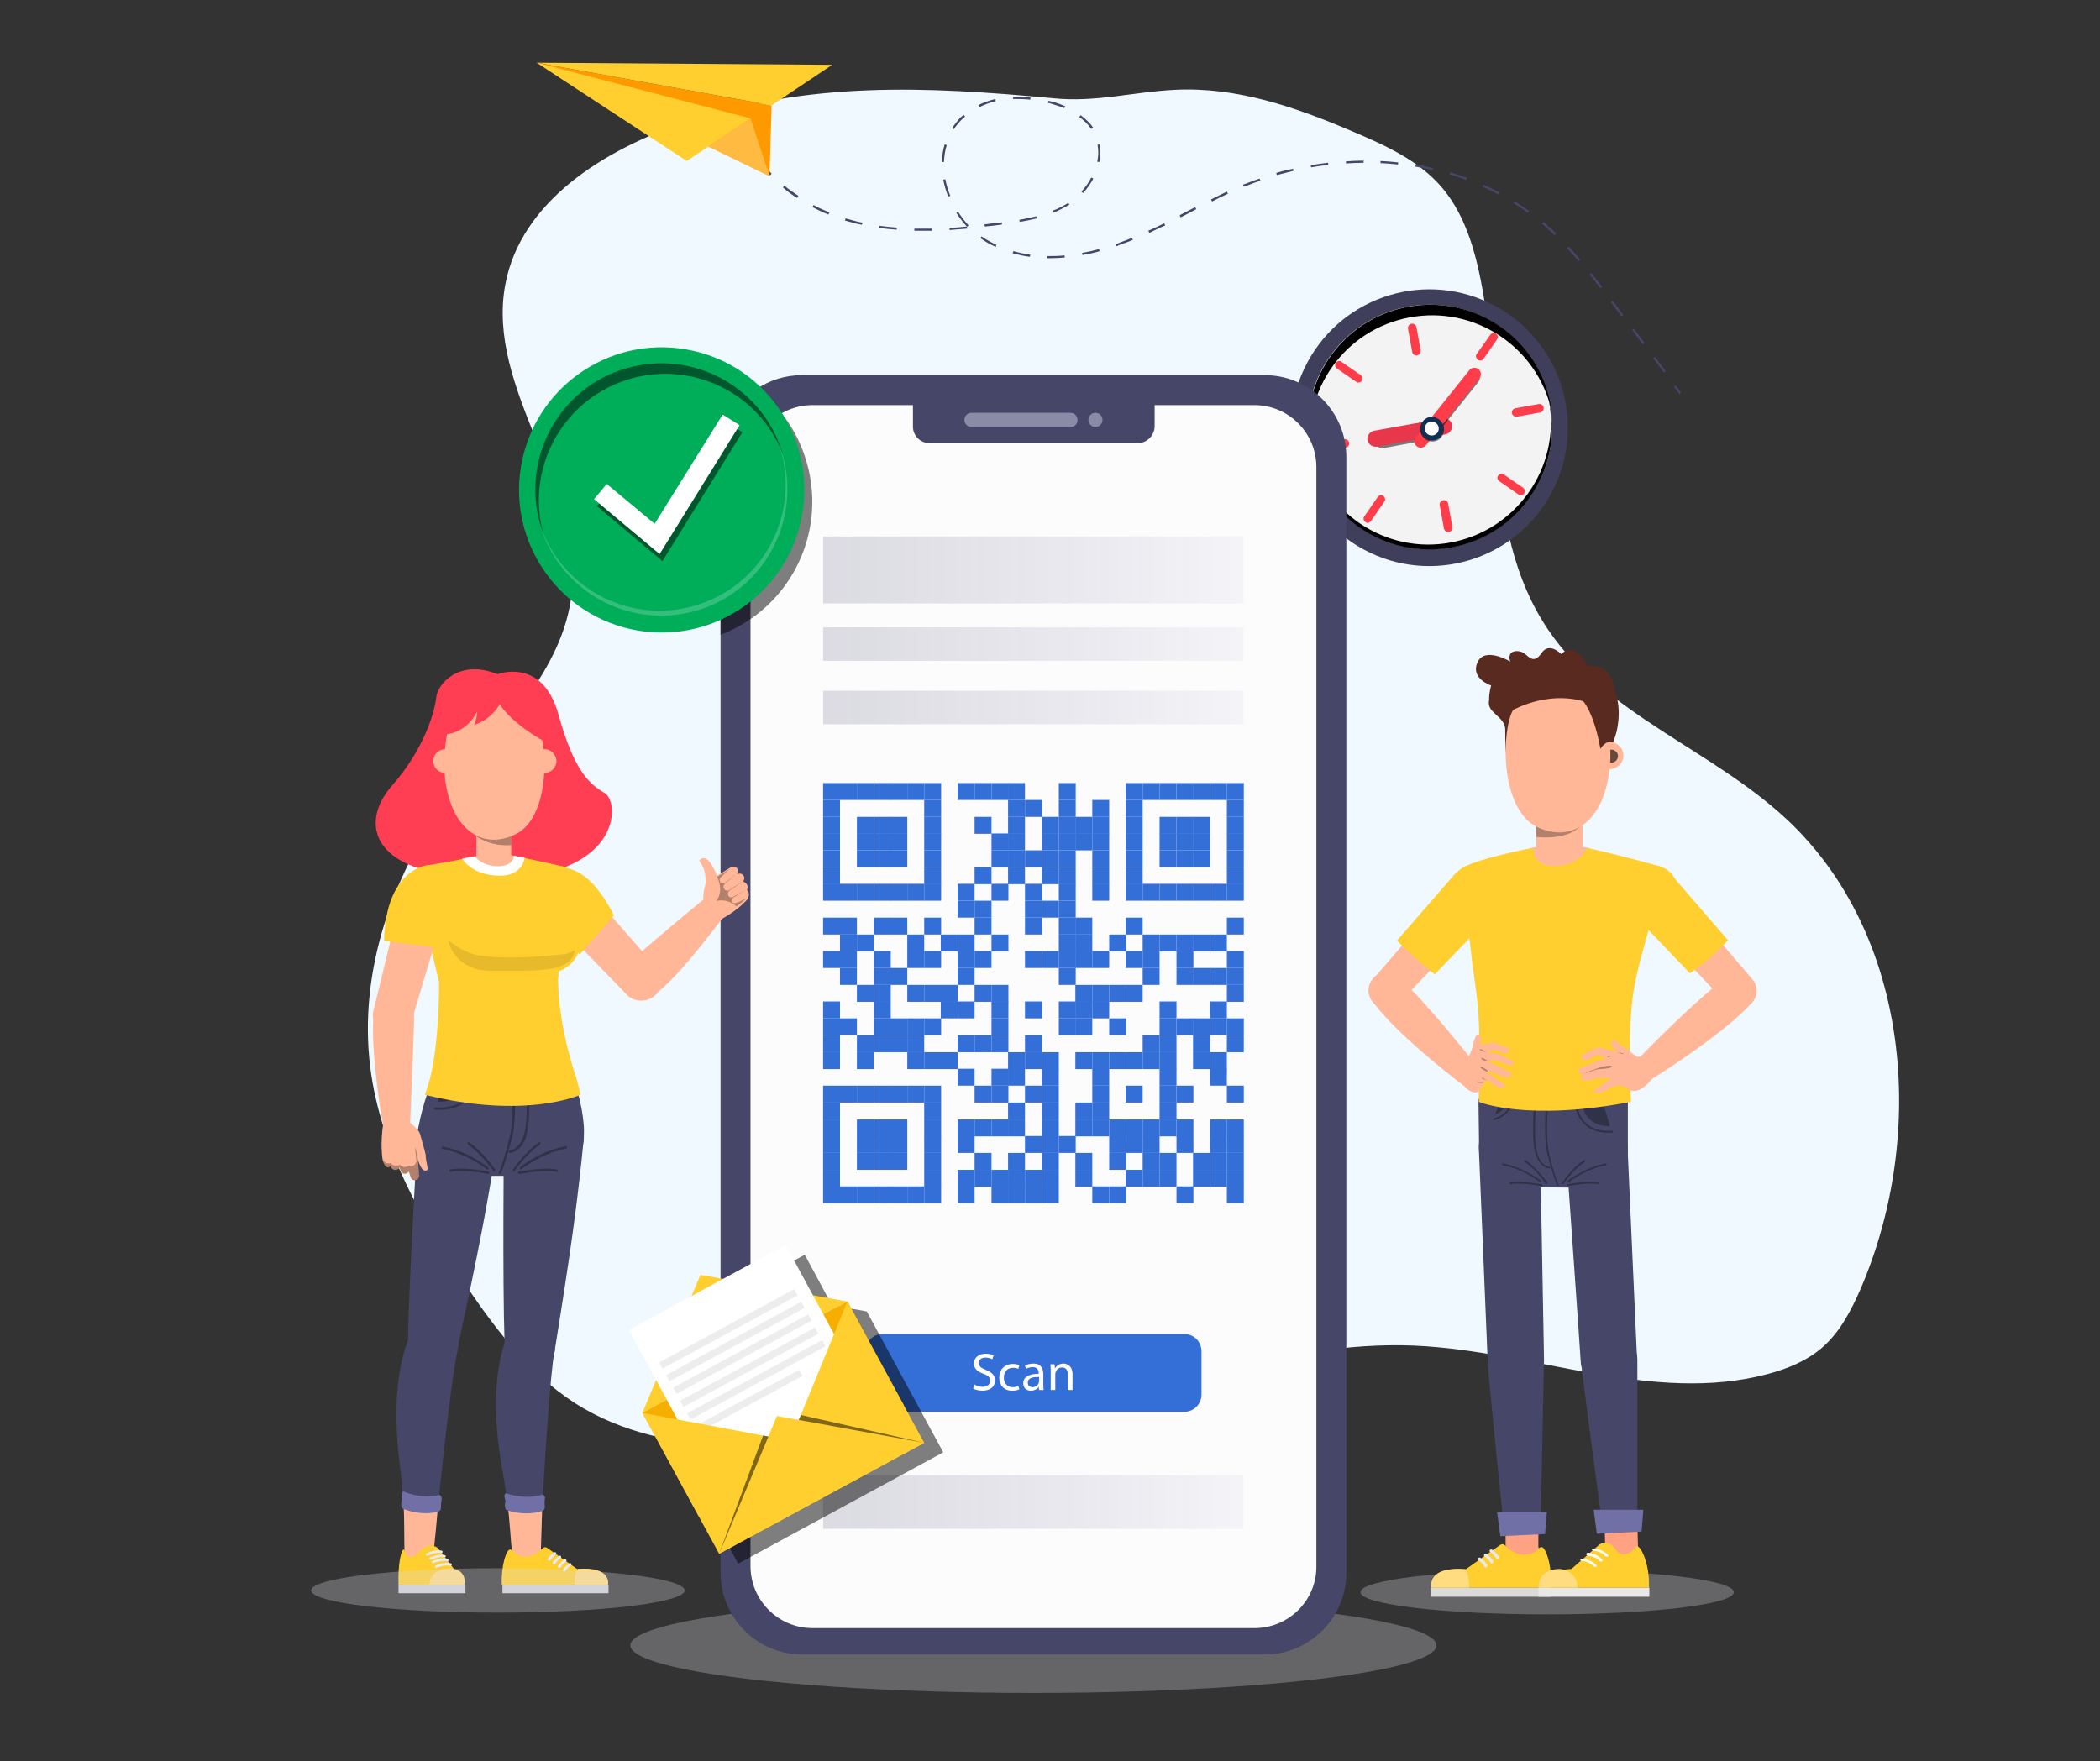 <?xml version="1.0" encoding="utf-8"?>
<!-- Generator: Adobe Illustrator 25.2.0, SVG Export Plug-In . SVG Version: 6.00 Build 0)  -->
<svg version="1.1" id="Layer_1" xmlns="http://www.w3.org/2000/svg" xmlns:xlink="http://www.w3.org/1999/xlink" x="0px" y="0px"
	 viewBox="0 0 596 500" style="enable-background:new 0 0 596 500;" xml:space="preserve">
<rect x="0" y="0" width="596" height="500" fill="#333333" stroke="none"/>
<style type="text/css">
	.st0{fill:#F0F9FF;}
	.st1{fill:#3F3F5C;}
	.st2{fill:#F3F3F3;}
	.st3{fill:#FF3C4A;}
	.st4{opacity:0.5;}
	.st5{fill:#E8374B;}
	.st6{fill:#123054;}
	.st7{fill:#FFFFFF;}
	.st8{opacity:0.3;fill:#DADAE0;}
	.st9{fill:#464668;}
	.st10{fill:#FCFCFC;}
	.st11{opacity:0.5;fill:#D1D1E7;}
	.st12{fill:#346ED7;}
	.st13{opacity:0.2;fill:url(#SVGID_1_);}
	.st14{opacity:0.2;fill:url(#SVGID_2_);}
	.st15{opacity:0.2;fill:url(#SVGID_3_);}
	.st16{opacity:0.2;fill:url(#SVGID_4_);}
	.st17{fill:#FF3E54;}
	.st18{fill:#FFB798;}
	.st19{fill:#7070A7;}
	.st20{fill:#D0D1D8;}
	.st21{fill:#FFCE2F;}
	.st22{fill:#FFDC80;}
	.st23{fill:#E9EBF4;}
	.st24{opacity:0.3;}
	.st25{opacity:0.1;}
	.st26{fill:#FFA283;}
	.st27{fill:#DBDBDB;}
	.st28{fill:#E8E8E8;}
	.st29{fill:#592B20;}
	.st30{opacity:0.6;}
	.st31{fill:#FF9900;}
	.st32{fill:#FFBB41;}
	.st33{fill:#F6AF00;}
	.st34{fill:#EDEDED;}
	.st35{fill:#00AE5A;}
	.st36{opacity:0.2;fill:#FFFFFF;}
</style>
<path class="st0" d="M194.6,34.7c-22.9,7.6-46.8,22.4-51.2,46.1c-5.5,29.6,22,57.3,18.9,87.3c-2.3,22.3-20.6,38.9-34,56.9
	c-16.6,22.3-26.7,50.5-23.2,78.1c2.9,22.8,14.6,43.5,27.6,62.5c9,13.2,19.1,26.2,32.9,34.2c13.7,8,30,10.5,45.8,11.4
	c26,1.6,52.2-0.6,77.6-6.2c37.5-8.4,74.1-24.6,112.5-23c33.7,1.5,67.5,16.7,100.1,8.1c5.6-1.5,11.1-3.7,15.5-7.5
	c5.1-4.4,8.3-10.6,11-16.8c18.9-44,14-100.5-21-133.2c-21.2-19.8-51.5-29.8-67.7-53.8c-19.8-29.2-12-68.4-19.9-102.8
	c-1.9-8.2-4.8-16.3-10.2-22.7c-6.6-7.8-16.3-12.1-25.7-16.1c-16-6.8-32.6-12.6-50.2-11.7c-11.9,0.6-22.3,3.6-34.4,2.4
	C262.6,24.5,229.8,23,194.6,34.7z"/>
<g>
	
		<ellipse transform="matrix(0.474 -0.88 0.88 0.474 106.675 421.076)" class="st1" cx="405.8" cy="121.2" rx="39.3" ry="39.3"/>
	<circle class="st2" cx="405.8" cy="121.2" r="34.7"/>
	<path d="M411.8,154c-18.6,3.5-36.5-8.6-40.3-27.1c0,0.2,0.1,0.5,0.1,0.7c3.5,18.9,21.6,31.3,40.5,27.8
		c18.9-3.5,31.3-21.6,27.8-40.5c0-0.2-0.1-0.5-0.2-0.7C442.8,132.8,430.4,150.5,411.8,154z"/>
	<path d="M400.1,90.1c18.4-3.4,36,8.3,40.2,26.3c-0.1-0.5-0.1-1-0.2-1.5c-3.5-18.9-21.6-31.3-40.5-27.8
		c-18.9,3.5-31.3,21.6-27.8,40.5c0.1,0.5,0.2,1,0.3,1.5C369.4,110.8,381.7,93.5,400.1,90.1z"/>
	<g>
		<path class="st3" d="M402.2,100.9L402.2,100.9c-0.6,0.1-1.3-0.3-1.4-1l-1.2-6.6c-0.1-0.6,0.3-1.3,1-1.4l0,0c0.6-0.1,1.3,0.3,1.4,1
			l1.2,6.6C403.2,100.1,402.8,100.8,402.2,100.9z"/>
		<path class="st3" d="M411.2,151L411.2,151c-0.6,0.1-1.3-0.3-1.4-1l-1.2-6.6c-0.1-0.6,0.3-1.3,1-1.4l0,0c0.6-0.1,1.3,0.3,1.4,1
			l1.2,6.6C412.3,150.3,411.9,150.9,411.2,151z"/>
	</g>
	<g>
		<path class="st3" d="M429.1,117.3L429.1,117.3c-0.1-0.6,0.3-1.3,1-1.4l6.6-1.2c0.6-0.1,1.3,0.3,1.4,1l0,0c0.1,0.6-0.3,1.3-1,1.4
			l-6.6,1.2C429.8,118.4,429.2,117.9,429.1,117.3z"/>
		<path class="st3" d="M373.9,127.3L373.9,127.3c-0.1-0.6,0.3-1.3,1-1.4l6.6-1.2c0.6-0.1,1.3,0.3,1.4,1l0,0c0.1,0.6-0.3,1.3-1,1.4
			l-6.6,1.2C374.6,128.3,374,127.9,373.9,127.3z"/>
	</g>
	<g>
		<path class="st3" d="M419.4,102.1L419.4,102.1c-0.5-0.4-0.7-1.1-0.3-1.6L423,95c0.4-0.5,1.1-0.7,1.6-0.3l0,0
			c0.5,0.4,0.7,1.1,0.3,1.6l-3.8,5.5C420.7,102.4,420,102.5,419.4,102.1z"/>
		<path class="st3" d="M387.5,148.2L387.5,148.2c-0.5-0.4-0.7-1.1-0.3-1.6l3.8-5.5c0.4-0.5,1.1-0.7,1.6-0.3l0,0
			c0.5,0.4,0.7,1.1,0.3,1.6l-3.8,5.5C388.7,148.5,388,148.6,387.5,148.2z"/>
	</g>
	<g>
		<path class="st3" d="M425.2,135L425.2,135c0.4-0.5,1.1-0.7,1.6-0.3l5.5,3.8c0.5,0.4,0.7,1.1,0.3,1.6l0,0c-0.4,0.5-1.1,0.7-1.6,0.3
			l-5.5-3.8C425,136.3,424.8,135.5,425.2,135z"/>
		<path class="st3" d="M379.1,103L379.1,103c0.4-0.5,1.1-0.7,1.6-0.3l5.5,3.8c0.5,0.4,0.7,1.1,0.3,1.6l0,0c-0.4,0.5-1.1,0.7-1.6,0.3
			l-5.5-3.8C378.9,104.3,378.8,103.6,379.1,103z"/>
	</g>
	<path class="st4" d="M407.5,122.1L407.5,122.1c0.2,1.2-0.6,2.4-1.8,2.7l-13,2.4c-1.2,0.2-2.4-0.6-2.7-1.8l0,0
		c-0.2-1.2,0.6-2.4,1.8-2.7l13-2.4C406.1,120,407.3,120.8,407.5,122.1z"/>
	<path class="st5" d="M412.1,120.6L412.1,120.6c0.2,1.2-0.6,2.4-1.8,2.7l-19.5,3.5c-1.2,0.2-2.4-0.6-2.7-1.8l0,0
		c-0.2-1.2,0.6-2.4,1.8-2.7l19.5-3.5C410.7,118.6,411.9,119.4,412.1,120.6z"/>
	<path class="st4" d="M405.1,123.6L405.1,123.6c-0.8-0.6-0.9-1.8-0.3-2.6l11.9-14.9c0.6-0.8,1.8-0.9,2.6-0.3v0
		c0.8,0.6,0.9,1.8,0.3,2.6l-11.9,14.9C407,124.1,405.8,124.3,405.1,123.6z"/>
	<path class="st3" d="M402.1,126.7L402.1,126.7c-0.8-0.6-0.9-1.8-0.3-2.6l15.2-19c0.6-0.8,1.8-0.9,2.6-0.3l0,0
		c0.8,0.6,0.9,1.8,0.3,2.6l-15.2,19C404,127.2,402.8,127.3,402.1,126.7z"/>
	<path class="st4" d="M409.8,121.4c0.3,1.8-0.9,3.6-2.7,3.9c-1.8,0.3-3.6-0.9-3.9-2.7c-0.3-1.8,0.9-3.6,2.7-3.9
		C407.7,118.4,409.5,119.6,409.8,121.4z"/>
	<path class="st6" d="M409.7,121.1c0.3,1.8-0.9,3.6-2.7,3.9c-1.8,0.3-3.6-0.9-3.9-2.7c-0.3-1.8,0.9-3.6,2.7-3.9
		C407.6,118.1,409.3,119.3,409.7,121.1z"/>
	<path class="st7" d="M408.3,121.3c0.2,1.1-0.5,2.1-1.6,2.3c-1.1,0.2-2.1-0.5-2.3-1.6c-0.2-1.1,0.5-2.1,1.6-2.3
		S408.1,120.3,408.3,121.3z"/>
</g>
<g>
	<ellipse class="st8" cx="293.3" cy="467.1" rx="114.4" ry="13.5"/>
	<g>
		<g>
			<path class="st9" d="M382.1,129.7v316.8c0,12.8-10.4,23.2-23.2,23.2H227.7c-12.8,0-23.2-10.4-23.2-23.2V129.7
				c0-8,4.1-15.1,10.3-19.3c3.7-2.5,8.1-3.9,12.9-3.9h131.2C371.7,106.5,382.1,116.9,382.1,129.7z"/>
			<path class="st10" d="M356,462.2H230.6c-9.7,0-17.6-7.9-17.6-17.6v-312c0-9.7,7.9-17.6,17.6-17.6H356c9.7,0,17.6,7.9,17.6,17.6
				v312C373.7,454.3,365.8,462.2,356,462.2z"/>
			<path class="st9" d="M322.9,125.8h-59.1c-2.6,0-4.7-2.1-4.7-4.7V111h68.6v10.1C327.6,123.7,325.5,125.8,322.9,125.8z"/>
			<g>
				<path class="st11" d="M303.8,121.2h-28.1c-1.1,0-2-0.9-2-2l0,0c0-1.1,0.9-2,2-2h28.1c1.1,0,2,0.9,2,2l0,0
					C305.9,120.3,305,121.2,303.8,121.2z"/>
				<path class="st11" d="M312.9,119.2c0,1.1-0.9,2-2,2s-2-0.9-2-2c0-1.1,0.9-2,2-2S312.9,118.1,312.9,119.2z"/>
			</g>
		</g>
		<g>
			<rect x="233.6" y="222.3" class="st12" width="4.8" height="4.8"/>
			<rect x="238.4" y="222.3" class="st12" width="4.8" height="4.8"/>
			<rect x="243.2" y="222.3" class="st12" width="4.8" height="4.8"/>
			<rect x="248" y="222.3" class="st12" width="4.8" height="4.8"/>
			<rect x="252.7" y="222.3" class="st12" width="4.8" height="4.8"/>
			<rect x="257.5" y="222.3" class="st12" width="4.8" height="4.8"/>
			<rect x="262.3" y="222.3" class="st12" width="4.8" height="4.8"/>
			<rect x="271.8" y="222.3" class="st12" width="4.8" height="4.8"/>
			<rect x="276.6" y="222.3" class="st12" width="4.8" height="4.8"/>
			<rect x="281.4" y="222.3" class="st12" width="4.8" height="4.8"/>
			<rect x="286.1" y="222.3" class="st12" width="4.8" height="4.8"/>
			<rect x="300.5" y="222.3" class="st12" width="4.8" height="4.8"/>
			<rect x="319.5" y="222.3" class="st12" width="4.8" height="4.8"/>
			<rect x="324.3" y="222.3" class="st12" width="4.8" height="4.8"/>
			<rect x="329.1" y="222.3" class="st12" width="4.8" height="4.8"/>
			<rect x="333.9" y="222.3" class="st12" width="4.8" height="4.8"/>
			<rect x="338.6" y="222.3" class="st12" width="4.8" height="4.8"/>
			<rect x="343.4" y="222.3" class="st12" width="4.8" height="4.8"/>
			<rect x="348.2" y="222.3" class="st12" width="4.8" height="4.8"/>
			<rect x="233.6" y="227.1" class="st12" width="4.8" height="4.8"/>
			<rect x="262.3" y="227.1" class="st12" width="4.8" height="4.8"/>
			<rect x="286.1" y="227.1" class="st12" width="4.8" height="4.8"/>
			<rect x="290.9" y="227.1" class="st12" width="4.8" height="4.8"/>
			<rect x="300.5" y="227.1" class="st12" width="4.8" height="4.8"/>
			<rect x="310" y="227.1" class="st12" width="4.8" height="4.8"/>
			<rect x="319.5" y="227.1" class="st12" width="4.8" height="4.8"/>
			<rect x="348.2" y="227.1" class="st12" width="4.8" height="4.8"/>
			<rect x="233.6" y="231.9" class="st12" width="4.8" height="4.8"/>
			<rect x="243.2" y="231.9" class="st12" width="4.8" height="4.8"/>
			<rect x="248" y="231.9" class="st12" width="4.8" height="4.8"/>
			<rect x="252.7" y="231.9" class="st12" width="4.8" height="4.8"/>
			<rect x="262.3" y="231.9" class="st12" width="4.8" height="4.8"/>
			<rect x="276.6" y="231.9" class="st12" width="4.8" height="4.8"/>
			<rect x="286.1" y="231.9" class="st12" width="4.8" height="4.8"/>
			<rect x="295.7" y="231.9" class="st12" width="4.8" height="4.8"/>
			<rect x="300.5" y="231.9" class="st12" width="4.8" height="4.8"/>
			<rect x="305.2" y="231.9" class="st12" width="4.8" height="4.8"/>
			<rect x="310" y="231.9" class="st12" width="4.8" height="4.8"/>
			<rect x="319.5" y="231.9" class="st12" width="4.8" height="4.8"/>
			<rect x="329.1" y="231.9" class="st12" width="4.8" height="4.8"/>
			<rect x="333.9" y="231.9" class="st12" width="4.8" height="4.8"/>
			<rect x="338.6" y="231.9" class="st12" width="4.8" height="4.8"/>
			<rect x="348.2" y="231.9" class="st12" width="4.8" height="4.8"/>
			<rect x="233.6" y="236.6" class="st12" width="4.8" height="4.8"/>
			<rect x="243.2" y="236.6" class="st12" width="4.8" height="4.8"/>
			<rect x="248" y="236.6" class="st12" width="4.8" height="4.8"/>
			<rect x="252.7" y="236.6" class="st12" width="4.8" height="4.8"/>
			<rect x="262.3" y="236.6" class="st12" width="4.8" height="4.8"/>
			<rect x="281.4" y="236.6" class="st12" width="4.8" height="4.8"/>
			<rect x="286.1" y="236.6" class="st12" width="4.8" height="4.8"/>
			<rect x="295.7" y="236.6" class="st12" width="4.8" height="4.8"/>
			<rect x="300.5" y="236.6" class="st12" width="4.8" height="4.8"/>
			<rect x="305.2" y="236.6" class="st12" width="4.8" height="4.8"/>
			<rect x="310" y="236.6" class="st12" width="4.8" height="4.8"/>
			<rect x="319.5" y="236.6" class="st12" width="4.8" height="4.8"/>
			<rect x="329.1" y="236.6" class="st12" width="4.8" height="4.8"/>
			<rect x="333.9" y="236.6" class="st12" width="4.8" height="4.8"/>
			<rect x="338.6" y="236.6" class="st12" width="4.8" height="4.8"/>
			<rect x="348.2" y="236.6" class="st12" width="4.8" height="4.8"/>
			<rect x="233.6" y="241.4" class="st12" width="4.8" height="4.8"/>
			<rect x="243.2" y="241.4" class="st12" width="4.8" height="4.8"/>
			<rect x="248" y="241.4" class="st12" width="4.8" height="4.8"/>
			<rect x="252.7" y="241.4" class="st12" width="4.8" height="4.8"/>
			<rect x="262.3" y="241.4" class="st12" width="4.8" height="4.8"/>
			<rect x="281.4" y="241.4" class="st12" width="4.8" height="4.8"/>
			<rect x="286.1" y="241.4" class="st12" width="4.8" height="4.8"/>
			<rect x="290.9" y="241.4" class="st12" width="4.8" height="4.8"/>
			<rect x="295.7" y="241.4" class="st12" width="4.8" height="4.8"/>
			<rect x="300.5" y="241.4" class="st12" width="4.8" height="4.8"/>
			<rect x="310" y="241.4" class="st12" width="4.8" height="4.8"/>
			<rect x="319.5" y="241.4" class="st12" width="4.8" height="4.8"/>
			<rect x="329.1" y="241.4" class="st12" width="4.8" height="4.8"/>
			<rect x="333.9" y="241.4" class="st12" width="4.8" height="4.8"/>
			<rect x="338.6" y="241.4" class="st12" width="4.8" height="4.8"/>
			<rect x="348.2" y="241.4" class="st12" width="4.8" height="4.8"/>
			<rect x="233.6" y="246.2" class="st12" width="4.8" height="4.8"/>
			<rect x="262.3" y="246.2" class="st12" width="4.8" height="4.8"/>
			<rect x="276.6" y="246.2" class="st12" width="4.8" height="4.8"/>
			<rect x="286.1" y="246.2" class="st12" width="4.8" height="4.8"/>
			<rect x="295.7" y="246.2" class="st12" width="4.8" height="4.8"/>
			<rect x="300.5" y="246.2" class="st12" width="4.8" height="4.8"/>
			<rect x="310" y="246.2" class="st12" width="4.8" height="4.8"/>
			<rect x="319.5" y="246.2" class="st12" width="4.8" height="4.8"/>
			<rect x="348.2" y="246.2" class="st12" width="4.8" height="4.8"/>
			<rect x="233.6" y="250.9" class="st12" width="4.8" height="4.8"/>
			<rect x="238.4" y="250.9" class="st12" width="4.8" height="4.8"/>
			<rect x="243.2" y="250.9" class="st12" width="4.8" height="4.8"/>
			<rect x="248" y="250.9" class="st12" width="4.8" height="4.8"/>
			<rect x="252.7" y="250.9" class="st12" width="4.8" height="4.8"/>
			<rect x="257.5" y="250.9" class="st12" width="4.8" height="4.8"/>
			<rect x="262.3" y="250.9" class="st12" width="4.8" height="4.8"/>
			<rect x="271.8" y="250.9" class="st12" width="4.8" height="4.8"/>
			<rect x="281.4" y="250.9" class="st12" width="4.8" height="4.8"/>
			<rect x="290.9" y="250.9" class="st12" width="4.8" height="4.8"/>
			<rect x="300.5" y="250.9" class="st12" width="4.8" height="4.8"/>
			<rect x="310" y="250.9" class="st12" width="4.8" height="4.8"/>
			<rect x="319.5" y="250.9" class="st12" width="4.8" height="4.8"/>
			<rect x="324.3" y="250.9" class="st12" width="4.8" height="4.8"/>
			<rect x="329.1" y="250.9" class="st12" width="4.8" height="4.8"/>
			<rect x="333.9" y="250.9" class="st12" width="4.8" height="4.8"/>
			<rect x="338.6" y="250.9" class="st12" width="4.8" height="4.8"/>
			<rect x="343.4" y="250.9" class="st12" width="4.8" height="4.8"/>
			<rect x="348.2" y="250.9" class="st12" width="4.8" height="4.8"/>
			<rect x="271.8" y="255.7" class="st12" width="4.8" height="4.8"/>
			<rect x="276.6" y="255.7" class="st12" width="4.8" height="4.8"/>
			<rect x="290.9" y="255.7" class="st12" width="4.8" height="4.8"/>
			<rect x="295.7" y="255.7" class="st12" width="4.8" height="4.8"/>
			<rect x="300.5" y="255.7" class="st12" width="4.8" height="4.8"/>
			<rect x="233.6" y="260.5" class="st12" width="4.8" height="4.8"/>
			<rect x="238.4" y="260.5" class="st12" width="4.8" height="4.8"/>
			<rect x="248" y="260.5" class="st12" width="4.8" height="4.8"/>
			<rect x="252.7" y="260.5" class="st12" width="4.8" height="4.8"/>
			<rect x="262.3" y="260.5" class="st12" width="4.8" height="4.8"/>
			<rect x="276.6" y="260.5" class="st12" width="4.8" height="4.8"/>
			<rect x="290.9" y="260.5" class="st12" width="4.8" height="4.8"/>
			<rect x="300.5" y="260.5" class="st12" width="4.8" height="4.8"/>
			<rect x="305.2" y="260.5" class="st12" width="4.8" height="4.8"/>
			<rect x="319.5" y="260.5" class="st12" width="4.8" height="4.8"/>
			<rect x="348.2" y="260.5" class="st12" width="4.8" height="4.8"/>
			<rect x="238.4" y="265.3" class="st12" width="4.8" height="4.8"/>
			<rect x="243.2" y="265.3" class="st12" width="4.8" height="4.8"/>
			<rect x="257.5" y="265.3" class="st12" width="4.8" height="4.8"/>
			<rect x="267" y="265.3" class="st12" width="4.8" height="4.8"/>
			<rect x="271.8" y="265.3" class="st12" width="4.8" height="4.8"/>
			<rect x="281.4" y="265.3" class="st12" width="4.8" height="4.8"/>
			<rect x="300.5" y="265.3" class="st12" width="4.8" height="4.8"/>
			<rect x="305.2" y="265.3" class="st12" width="4.8" height="4.8"/>
			<rect x="314.8" y="265.3" class="st12" width="4.8" height="4.8"/>
			<rect x="324.3" y="265.3" class="st12" width="4.8" height="4.8"/>
			<rect x="329.1" y="265.3" class="st12" width="4.8" height="4.8"/>
			<rect x="333.9" y="265.3" class="st12" width="4.8" height="4.8"/>
			<rect x="338.6" y="265.3" class="st12" width="4.8" height="4.8"/>
			<rect x="343.4" y="265.3" class="st12" width="4.8" height="4.8"/>
			<rect x="233.6" y="270" class="st12" width="4.8" height="4.8"/>
			<rect x="238.4" y="270" class="st12" width="4.8" height="4.8"/>
			<rect x="248" y="270" class="st12" width="4.8" height="4.8"/>
			<rect x="257.5" y="270" class="st12" width="4.8" height="4.8"/>
			<rect x="262.3" y="270" class="st12" width="4.8" height="4.8"/>
			<rect x="271.8" y="270" class="st12" width="4.8" height="4.8"/>
			<rect x="276.6" y="270" class="st12" width="4.8" height="4.8"/>
			<rect x="290.9" y="270" class="st12" width="4.8" height="4.8"/>
			<rect x="295.7" y="270" class="st12" width="4.8" height="4.8"/>
			<rect x="300.5" y="270" class="st12" width="4.8" height="4.8"/>
			<rect x="305.2" y="270" class="st12" width="4.8" height="4.8"/>
			<rect x="310" y="270" class="st12" width="4.8" height="4.8"/>
			<rect x="319.5" y="270" class="st12" width="4.8" height="4.8"/>
			<rect x="324.3" y="270" class="st12" width="4.8" height="4.8"/>
			<rect x="333.9" y="270" class="st12" width="4.8" height="4.8"/>
			<rect x="348.2" y="270" class="st12" width="4.8" height="4.8"/>
			<rect x="238.4" y="274.8" class="st12" width="4.8" height="4.8"/>
			<rect x="248" y="274.8" class="st12" width="4.8" height="4.8"/>
			<rect x="252.7" y="274.8" class="st12" width="4.8" height="4.8"/>
			<rect x="271.8" y="274.8" class="st12" width="4.8" height="4.8"/>
			<rect x="300.5" y="274.8" class="st12" width="4.8" height="4.8"/>
			<rect x="324.3" y="274.8" class="st12" width="4.8" height="4.8"/>
			<rect x="333.9" y="274.8" class="st12" width="4.8" height="4.8"/>
			<rect x="338.6" y="274.8" class="st12" width="4.8" height="4.8"/>
			<rect x="343.4" y="274.8" class="st12" width="4.8" height="4.8"/>
			<rect x="348.2" y="274.8" class="st12" width="4.8" height="4.8"/>
			<rect x="243.2" y="279.6" class="st12" width="4.8" height="4.8"/>
			<rect x="248" y="279.6" class="st12" width="4.8" height="4.8"/>
			<rect x="257.5" y="279.6" class="st12" width="4.8" height="4.8"/>
			<rect x="262.3" y="279.6" class="st12" width="4.8" height="4.8"/>
			<rect x="267" y="279.6" class="st12" width="4.8" height="4.8"/>
			<rect x="276.6" y="279.6" class="st12" width="4.8" height="4.8"/>
			<rect x="281.4" y="279.6" class="st12" width="4.8" height="4.8"/>
			<rect x="305.2" y="279.6" class="st12" width="4.8" height="4.8"/>
			<rect x="310" y="279.6" class="st12" width="4.8" height="4.8"/>
			<rect x="314.8" y="279.6" class="st12" width="4.8" height="4.8"/>
			<rect x="319.5" y="279.6" class="st12" width="4.8" height="4.8"/>
			<rect x="348.2" y="279.6" class="st12" width="4.8" height="4.8"/>
			<rect x="233.6" y="284.3" class="st12" width="4.8" height="4.8"/>
			<rect x="248" y="284.3" class="st12" width="4.8" height="4.8"/>
			<rect x="267" y="284.3" class="st12" width="4.8" height="4.8"/>
			<rect x="271.8" y="284.3" class="st12" width="4.8" height="4.8"/>
			<rect x="281.4" y="284.3" class="st12" width="4.8" height="4.8"/>
			<rect x="290.9" y="284.3" class="st12" width="4.8" height="4.8"/>
			<rect x="300.5" y="284.3" class="st12" width="4.8" height="4.8"/>
			<rect x="305.2" y="284.3" class="st12" width="4.8" height="4.8"/>
			<rect x="310" y="284.3" class="st12" width="4.8" height="4.8"/>
			<rect x="329.1" y="284.3" class="st12" width="4.8" height="4.8"/>
			<rect x="343.4" y="284.3" class="st12" width="4.8" height="4.8"/>
			<rect x="233.6" y="289.1" class="st12" width="4.8" height="4.8"/>
			<rect x="238.4" y="289.1" class="st12" width="4.8" height="4.8"/>
			<rect x="248" y="289.1" class="st12" width="4.8" height="4.8"/>
			<rect x="252.7" y="289.1" class="st12" width="4.8" height="4.8"/>
			<rect x="257.5" y="289.1" class="st12" width="4.8" height="4.8"/>
			<rect x="262.3" y="289.1" class="st12" width="4.8" height="4.8"/>
			<rect x="281.4" y="289.1" class="st12" width="4.8" height="4.8"/>
			<rect x="300.5" y="289.1" class="st12" width="4.8" height="4.8"/>
			<rect x="305.2" y="289.1" class="st12" width="4.8" height="4.8"/>
			<rect x="314.8" y="289.1" class="st12" width="4.8" height="4.8"/>
			<rect x="329.1" y="289.1" class="st12" width="4.8" height="4.8"/>
			<rect x="333.9" y="289.1" class="st12" width="4.8" height="4.8"/>
			<rect x="338.6" y="289.1" class="st12" width="4.8" height="4.8"/>
			<rect x="343.4" y="289.1" class="st12" width="4.8" height="4.8"/>
			<rect x="348.2" y="289.1" class="st12" width="4.8" height="4.8"/>
			<rect x="233.6" y="293.9" class="st12" width="4.8" height="4.8"/>
			<rect x="243.2" y="293.9" class="st12" width="4.8" height="4.8"/>
			<rect x="248" y="293.9" class="st12" width="4.8" height="4.8"/>
			<rect x="252.7" y="293.9" class="st12" width="4.8" height="4.8"/>
			<rect x="257.5" y="293.9" class="st12" width="4.8" height="4.8"/>
			<rect x="271.8" y="293.9" class="st12" width="4.8" height="4.8"/>
			<rect x="276.6" y="293.9" class="st12" width="4.8" height="4.8"/>
			<rect x="281.4" y="293.9" class="st12" width="4.8" height="4.8"/>
			<rect x="290.9" y="293.9" class="st12" width="4.8" height="4.8"/>
			<rect x="324.3" y="293.9" class="st12" width="4.8" height="4.8"/>
			<rect x="329.1" y="293.9" class="st12" width="4.8" height="4.8"/>
			<rect x="338.6" y="293.9" class="st12" width="4.8" height="4.8"/>
			<rect x="348.2" y="293.9" class="st12" width="4.8" height="4.8"/>
			<rect x="233.6" y="298.7" class="st12" width="4.8" height="4.8"/>
			<rect x="243.2" y="298.7" class="st12" width="4.8" height="4.8"/>
			<rect x="257.5" y="298.7" class="st12" width="4.8" height="4.8"/>
			<rect x="262.3" y="298.7" class="st12" width="4.8" height="4.8"/>
			<rect x="267" y="298.7" class="st12" width="4.8" height="4.8"/>
			<rect x="286.1" y="298.7" class="st12" width="4.8" height="4.8"/>
			<rect x="290.9" y="298.7" class="st12" width="4.8" height="4.8"/>
			<rect x="295.7" y="298.7" class="st12" width="4.8" height="4.8"/>
			<rect x="305.2" y="298.7" class="st12" width="4.8" height="4.8"/>
			<rect x="310" y="298.7" class="st12" width="4.8" height="4.8"/>
			<rect x="314.8" y="298.7" class="st12" width="4.8" height="4.8"/>
			<rect x="319.5" y="298.7" class="st12" width="4.8" height="4.8"/>
			<rect x="324.3" y="298.7" class="st12" width="4.8" height="4.8"/>
			<rect x="329.1" y="298.7" class="st12" width="4.8" height="4.8"/>
			<rect x="338.6" y="298.7" class="st12" width="4.8" height="4.8"/>
			<rect x="343.4" y="298.7" class="st12" width="4.8" height="4.8"/>
			<rect x="271.8" y="303.4" class="st12" width="4.8" height="4.8"/>
			<rect x="281.4" y="303.4" class="st12" width="4.8" height="4.8"/>
			<rect x="286.1" y="303.4" class="st12" width="4.8" height="4.8"/>
			<rect x="295.7" y="303.4" class="st12" width="4.8" height="4.8"/>
			<rect x="310" y="303.4" class="st12" width="4.8" height="4.8"/>
			<rect x="329.1" y="303.4" class="st12" width="4.8" height="4.8"/>
			<rect x="343.4" y="303.4" class="st12" width="4.8" height="4.8"/>
			<rect x="233.6" y="308.2" class="st12" width="4.8" height="4.8"/>
			<rect x="238.4" y="308.2" class="st12" width="4.8" height="4.8"/>
			<rect x="243.2" y="308.2" class="st12" width="4.8" height="4.8"/>
			<rect x="248" y="308.2" class="st12" width="4.8" height="4.8"/>
			<rect x="252.7" y="308.2" class="st12" width="4.8" height="4.8"/>
			<rect x="257.5" y="308.2" class="st12" width="4.8" height="4.8"/>
			<rect x="262.3" y="308.2" class="st12" width="4.8" height="4.8"/>
			<rect x="276.6" y="308.2" class="st12" width="4.8" height="4.8"/>
			<rect x="281.4" y="308.2" class="st12" width="4.8" height="4.8"/>
			<rect x="290.9" y="308.2" class="st12" width="4.8" height="4.8"/>
			<rect x="295.7" y="308.2" class="st12" width="4.8" height="4.8"/>
			<rect x="310" y="308.2" class="st12" width="4.8" height="4.8"/>
			<rect x="319.5" y="308.2" class="st12" width="4.8" height="4.8"/>
			<rect x="329.1" y="308.2" class="st12" width="4.8" height="4.8"/>
			<rect x="333.9" y="308.2" class="st12" width="4.8" height="4.8"/>
			<rect x="348.2" y="308.2" class="st12" width="4.8" height="4.8"/>
			<rect x="233.6" y="313" class="st12" width="4.8" height="4.8"/>
			<rect x="262.3" y="313" class="st12" width="4.8" height="4.8"/>
			<rect x="286.1" y="313" class="st12" width="4.8" height="4.8"/>
			<rect x="295.7" y="313" class="st12" width="4.8" height="4.8"/>
			<rect x="305.2" y="313" class="st12" width="4.8" height="4.8"/>
			<rect x="310" y="313" class="st12" width="4.8" height="4.8"/>
			<rect x="329.1" y="313" class="st12" width="4.8" height="4.8"/>
			<rect x="233.6" y="317.8" class="st12" width="4.8" height="4.8"/>
			<rect x="243.2" y="317.8" class="st12" width="4.8" height="4.8"/>
			<rect x="248" y="317.8" class="st12" width="4.8" height="4.8"/>
			<rect x="252.7" y="317.8" class="st12" width="4.8" height="4.8"/>
			<rect x="262.3" y="317.8" class="st12" width="4.8" height="4.8"/>
			<rect x="271.8" y="317.8" class="st12" width="4.8" height="4.8"/>
			<rect x="276.6" y="317.8" class="st12" width="4.8" height="4.8"/>
			<rect x="281.4" y="317.8" class="st12" width="4.8" height="4.8"/>
			<rect x="286.1" y="317.8" class="st12" width="4.8" height="4.8"/>
			<rect x="295.7" y="317.8" class="st12" width="4.8" height="4.8"/>
			<rect x="305.2" y="317.8" class="st12" width="4.8" height="4.8"/>
			<rect x="310" y="317.8" class="st12" width="4.8" height="4.8"/>
			<rect x="314.8" y="317.8" class="st12" width="4.8" height="4.8"/>
			<rect x="319.5" y="317.8" class="st12" width="4.8" height="4.8"/>
			<rect x="324.3" y="317.8" class="st12" width="4.8" height="4.8"/>
			<rect x="329.1" y="317.8" class="st12" width="4.8" height="4.8"/>
			<rect x="333.9" y="317.8" class="st12" width="4.8" height="4.8"/>
			<rect x="343.4" y="317.8" class="st12" width="4.8" height="4.8"/>
			<rect x="348.2" y="317.8" class="st12" width="4.8" height="4.8"/>
			<rect x="233.6" y="322.5" class="st12" width="4.8" height="4.8"/>
			<rect x="243.2" y="322.5" class="st12" width="4.8" height="4.8"/>
			<rect x="248" y="322.5" class="st12" width="4.8" height="4.8"/>
			<rect x="252.7" y="322.5" class="st12" width="4.8" height="4.8"/>
			<rect x="262.3" y="322.5" class="st12" width="4.8" height="4.8"/>
			<rect x="271.8" y="322.5" class="st12" width="4.8" height="4.8"/>
			<rect x="290.9" y="322.5" class="st12" width="4.8" height="4.8"/>
			<rect x="295.7" y="322.5" class="st12" width="4.8" height="4.8"/>
			<rect x="300.5" y="322.5" class="st12" width="4.8" height="4.8"/>
			<rect x="314.8" y="322.5" class="st12" width="4.8" height="4.8"/>
			<rect x="319.5" y="322.5" class="st12" width="4.8" height="4.8"/>
			<rect x="324.3" y="322.5" class="st12" width="4.8" height="4.8"/>
			<rect x="333.9" y="322.5" class="st12" width="4.8" height="4.8"/>
			<rect x="343.4" y="322.5" class="st12" width="4.8" height="4.8"/>
			<rect x="348.2" y="322.5" class="st12" width="4.8" height="4.8"/>
			<rect x="233.6" y="327.3" class="st12" width="4.8" height="4.8"/>
			<rect x="243.2" y="327.3" class="st12" width="4.8" height="4.8"/>
			<rect x="248" y="327.3" class="st12" width="4.8" height="4.8"/>
			<rect x="252.7" y="327.3" class="st12" width="4.8" height="4.8"/>
			<rect x="262.3" y="327.3" class="st12" width="4.8" height="4.8"/>
			<rect x="276.6" y="327.3" class="st12" width="4.8" height="4.8"/>
			<rect x="286.1" y="327.3" class="st12" width="4.8" height="4.8"/>
			<rect x="295.7" y="327.3" class="st12" width="4.8" height="4.8"/>
			<rect x="305.2" y="327.3" class="st12" width="4.8" height="4.8"/>
			<rect x="314.8" y="327.3" class="st12" width="4.8" height="4.8"/>
			<rect x="324.3" y="327.3" class="st12" width="4.8" height="4.8"/>
			<rect x="329.1" y="327.3" class="st12" width="4.8" height="4.8"/>
			<rect x="338.6" y="327.3" class="st12" width="4.8" height="4.8"/>
			<rect x="343.4" y="327.3" class="st12" width="4.8" height="4.8"/>
			<rect x="348.2" y="327.3" class="st12" width="4.8" height="4.8"/>
			<rect x="233.6" y="332.1" class="st12" width="4.8" height="4.8"/>
			<rect x="262.3" y="332.1" class="st12" width="4.8" height="4.8"/>
			<rect x="271.8" y="332.1" class="st12" width="4.8" height="4.8"/>
			<rect x="276.6" y="332.1" class="st12" width="4.8" height="4.8"/>
			<rect x="281.4" y="332.1" class="st12" width="4.8" height="4.8"/>
			<rect x="286.1" y="332.1" class="st12" width="4.8" height="4.8"/>
			<rect x="290.9" y="332.1" class="st12" width="4.8" height="4.8"/>
			<rect x="295.7" y="332.1" class="st12" width="4.8" height="4.8"/>
			<rect x="305.2" y="332.1" class="st12" width="4.8" height="4.8"/>
			<rect x="319.5" y="332.1" class="st12" width="4.8" height="4.8"/>
			<rect x="324.3" y="332.1" class="st12" width="4.8" height="4.8"/>
			<rect x="329.1" y="332.1" class="st12" width="4.8" height="4.8"/>
			<rect x="338.6" y="332.1" class="st12" width="4.8" height="4.8"/>
			<rect x="343.4" y="332.1" class="st12" width="4.8" height="4.8"/>
			<rect x="348.2" y="332.1" class="st12" width="4.8" height="4.8"/>
			<rect x="233.6" y="336.8" class="st12" width="4.8" height="4.8"/>
			<rect x="238.4" y="336.8" class="st12" width="4.8" height="4.8"/>
			<rect x="243.2" y="336.8" class="st12" width="4.8" height="4.8"/>
			<rect x="248" y="336.8" class="st12" width="4.8" height="4.8"/>
			<rect x="252.7" y="336.8" class="st12" width="4.8" height="4.8"/>
			<rect x="257.5" y="336.8" class="st12" width="4.8" height="4.8"/>
			<rect x="262.3" y="336.8" class="st12" width="4.8" height="4.8"/>
			<rect x="271.8" y="336.8" class="st12" width="4.8" height="4.8"/>
			<rect x="281.4" y="336.8" class="st12" width="4.8" height="4.8"/>
			<rect x="286.1" y="336.8" class="st12" width="4.8" height="4.8"/>
			<rect x="290.9" y="336.8" class="st12" width="4.8" height="4.8"/>
			<rect x="295.7" y="336.8" class="st12" width="4.8" height="4.8"/>
			<rect x="310" y="336.8" class="st12" width="4.8" height="4.8"/>
			<rect x="314.8" y="336.8" class="st12" width="4.8" height="4.8"/>
			<rect x="333.9" y="336.8" class="st12" width="4.8" height="4.8"/>
			<rect x="348.2" y="336.8" class="st12" width="4.8" height="4.8"/>
		</g>
		<g>
			<path class="st12" d="M336.1,400.8h-85.6c-2.7,0-4.9-2.2-4.9-4.9v-12.3c0-2.7,2.2-4.9,4.9-4.9h85.6c2.7,0,4.9,2.2,4.9,4.9v12.3
				C341,398.6,338.8,400.8,336.1,400.8z"/>
			<g>
				<path class="st7" d="M276.5,393c0.6,0.4,1.5,0.7,2.4,0.7c1.3,0,2.1-0.7,2.1-1.7c0-1-0.5-1.5-1.9-2c-1.7-0.6-2.7-1.5-2.7-2.9
					c0-1.6,1.3-2.8,3.3-2.8c1,0,1.8,0.2,2.3,0.5l-0.4,1.1c-0.3-0.2-1-0.5-1.9-0.5c-1.4,0-1.9,0.8-1.9,1.5c0,1,0.6,1.4,2,2
					c1.7,0.7,2.6,1.5,2.6,3c0,1.6-1.2,2.9-3.6,2.9c-1,0-2.1-0.3-2.6-0.6L276.5,393z"/>
				<path class="st7" d="M289.3,394.4c-0.3,0.2-1.1,0.4-2.1,0.4c-2.2,0-3.6-1.5-3.6-3.7c0-2.3,1.5-3.9,3.9-3.9
					c0.8,0,1.5,0.2,1.8,0.4l-0.3,1c-0.3-0.2-0.8-0.3-1.5-0.3c-1.7,0-2.6,1.2-2.6,2.8c0,1.7,1.1,2.7,2.5,2.7c0.8,0,1.3-0.2,1.6-0.4
					L289.3,394.4z"/>
				<path class="st7" d="M294.9,394.6l-0.1-0.9h0c-0.4,0.6-1.2,1.1-2.2,1.1c-1.5,0-2.2-1-2.2-2.1c0-1.8,1.6-2.7,4.4-2.7v-0.2
					c0-0.6-0.2-1.7-1.7-1.7c-0.7,0-1.4,0.2-1.9,0.5l-0.3-0.9c0.6-0.4,1.5-0.6,2.4-0.6c2.2,0,2.8,1.5,2.8,3v2.7c0,0.6,0,1.3,0.1,1.8
					H294.9z M294.8,390.9c-1.5,0-3.1,0.2-3.1,1.6c0,0.9,0.6,1.3,1.3,1.3c1,0,1.6-0.6,1.8-1.2c0-0.1,0.1-0.3,0.1-0.4V390.9z"/>
				<path class="st7" d="M298.2,389.3c0-0.8,0-1.4-0.1-2h1.2l0.1,1.2h0c0.4-0.7,1.2-1.4,2.4-1.4c1,0,2.6,0.6,2.6,3.1v4.4h-1.3v-4.2
					c0-1.2-0.4-2.2-1.7-2.2c-0.9,0-1.6,0.6-1.8,1.4c-0.1,0.2-0.1,0.4-0.1,0.6v4.4h-1.3V389.3z"/>
			</g>
		</g>
		<g>
			<linearGradient id="SVGID_1_" gradientUnits="userSpaceOnUse" x1="233.642" y1="161.776" x2="352.947" y2="161.776">
				<stop  offset="0" style="stop-color:#35325F;stop-opacity:0.8"/>
				<stop  offset="1" style="stop-color:#D1D1E7"/>
			</linearGradient>
			<rect x="233.6" y="152.3" class="st13" width="119.3" height="19"/>
			<linearGradient id="SVGID_2_" gradientUnits="userSpaceOnUse" x1="233.642" y1="182.835" x2="352.947" y2="182.835">
				<stop  offset="0" style="stop-color:#35325F;stop-opacity:0.8"/>
				<stop  offset="1" style="stop-color:#D1D1E7"/>
			</linearGradient>
			<rect x="233.6" y="178.1" class="st14" width="119.3" height="9.5"/>
			<linearGradient id="SVGID_3_" gradientUnits="userSpaceOnUse" x1="233.642" y1="200.836" x2="352.947" y2="200.836">
				<stop  offset="0" style="stop-color:#35325F;stop-opacity:0.8"/>
				<stop  offset="1" style="stop-color:#D1D1E7"/>
			</linearGradient>
			<rect x="233.6" y="196.1" class="st15" width="119.3" height="9.5"/>
			<linearGradient id="SVGID_4_" gradientUnits="userSpaceOnUse" x1="233.642" y1="426.385" x2="352.947" y2="426.385">
				<stop  offset="0" style="stop-color:#35325F;stop-opacity:0.8"/>
				<stop  offset="1" style="stop-color:#D1D1E7"/>
			</linearGradient>
			<rect x="233.6" y="418.8" class="st16" width="119.3" height="15.2"/>
		</g>
	</g>
</g>
<g>
	<g>
		<path class="st17" d="M141.2,191.4c0,0,12.7-5,17.3,11.4c4.5,16.4,8.9,19.8,13.2,22.4c4.3,2.6,4.6,24.1-31.4,24.1
			c-36.2,0-38.2-15.9-29.1-26.2c9.1-10.3,12.2-21,12.6-25.1C124.2,194,130.5,187,141.2,191.4z"/>
		<g>
			<path class="st18" d="M162.8,248c-0.1-0.1-0.2-0.2-0.2-0.2c-1.3-1.2-2.9-1.8-4.7-1.8c-1.7,0-3.4,0.8-4.6,2
				c-2.3,2.5-2.4,6.3-0.1,8.9c0.1,0.1,0.2,0.2,0.4,0.4l24.5,25.3l0,0c2.3,2.1,6,1.9,8.1-0.3c2-2.1,2.2-5.5,0.2-7.7c0,0,0,0,0,0
				c0-0.1-0.3-0.1-0.4-0.2C185.3,273.4,164.7,250.1,162.8,248z"/>
			<path class="st18" d="M186,282.2c-0.1,0.1-0.2,0.2-0.3,0.2l-0.1,0.1c-2.3,2-5.9,1.8-7.9-0.5c-2.1-2.3-1.9-5.9,0.4-8.1
				c0.5-0.7,6.9-6.5,22.8-19.6l4.7,5.7C200.9,266,192.5,277.3,186,282.2z"/>
		</g>
		<g>
			<path class="st9" d="M143.2,381.5c0,0,0-0.3,0-0.3c-0.6-17.3-0.2-57.6-0.2-57.6c-0.2-6.3,4.8-11.5,11.1-11.7
				c6.3-0.2,11.5,4.7,11.6,11c0,0.1,0,0.2,0,0.2c-1.8,18.4-3.8,32.6-8.2,59.9l0,0.3c-0.5,3.4-3.4,6.1-6.9,6.2c-4,0.1-7.3-3-7.4-7
				C143.1,382.1,143.1,381.8,143.2,381.5z"/>
			<g>
				<path class="st18" d="M153.5,440.5l-8.2,0.1c-0.3-2.6-0.7-9.6-1.2-13.2h9.8C153.8,431,153.6,437.8,153.5,440.5z"/>
				<path class="st9" d="M143.1,381.6c0,0,0.1-0.3,0.1-0.4c0.5-3.4,3.4-6.1,6.9-6.2c4-0.1,7.3,3,7.4,7c0,0.4-0.1,1.8-0.2,2.1
					c-1,5.2-2.5,27.3-3.4,43.4h-9.8c-0.6-4.9-1.3-9.2-1.7-11.2C138.4,393.4,143,382.3,143.1,381.6z"/>
				<path class="st19" d="M154,424.3c0,0,0.9,0.2,0.6,1.5c-0.2,1.3,0.3,2.4-0.3,2.9c-0.6,0.5-5.1,1.8-10.5,0c0,0-0.8-0.4-0.4-2.3
					c0.2-0.8-0.7-1.7,0.1-2.5C143.7,423.9,148.6,425.9,154,424.3z"/>
			</g>
		</g>
		<g>
			<path class="st9" d="M115.8,380.4c0,0,0-0.3,0-0.3c0.3-17.3,2.7-57.5,2.7-57.6c0.1-6.3,5.4-11.3,11.6-11.1
				c6.3,0.1,11.2,5.4,11.1,11.7c0,0.1,0,0.2,0,0.2h0c-2.7,18.3-5.5,32.3-11.3,59.3l0,0.2c-0.7,3.4-3.7,5.9-7.2,5.8
				c-4-0.1-7.1-3.4-7-7.4C115.8,381,115.8,380.7,115.8,380.4z"/>
			<g>
				<path class="st9" d="M115.8,380.5c0,0,0.1-0.3,0.1-0.4c0.6-3.4,3.7-5.9,7.2-5.8c4,0.1,7.1,3.4,7,7.4c0,0.4-0.2,1.8-0.3,2.1
					c-1.3,5.2-3.9,28-5.5,44l-9.8-1c-0.4-5-0.8-9.5-1.1-11.6C110.5,392.1,115.6,381.2,115.8,380.5z"/>
				<path class="st18" d="M123.1,440.3l-8.3,0.5c-0.1-2.6,0-10.8-0.3-14.1l9.8,1C124,431.3,123.4,437.7,123.1,440.3z"/>
				<path class="st19" d="M124.7,424.4c0,0,0.9,0.2,0.6,1.6c-0.3,1.3,0.1,2.4-0.5,2.9c-0.6,0.5-5.2,1.5-10.5-0.6
					c0,0-0.8-0.5-0.2-2.4c0.2-0.8-0.6-1.7,0.3-2.5C114.4,423.3,119.1,425.7,124.7,424.4z"/>
			</g>
		</g>
		<g>
			<path class="st18" d="M155.3,441.1c0,0-1.1-1.8-5.6-1.8c-4.5,0-4.9,1.8-4.9,1.8v2.3h10.4L155.3,441.1z"/>
			<g>
				<rect x="142.6" y="450" class="st20" width="30.1" height="2.3"/>
				<path class="st21" d="M172.5,450c0,0,1.4-5.3-8.6-4.5l-8.5-6c0,0-0.7-0.6-1.3,0c-0.6,0.6-2.9,2.7-5.6,2.4
					c-2.7-0.4-2.8-2.1-3.8-2c-1,0.1-2.5,4.5-2.3,10.1H172.5z"/>
				<path class="st22" d="M163.9,445.4c10-0.8,8.6,4.6,8.6,4.6H163C163,446.7,163.9,445.4,163.9,445.4z"/>
				<g>
					<g>
						<path class="st23" d="M160.2,446.2c0.1,0,0.2-0.1,0.3-0.2c0.6-1,1.5-1.5,1.5-1.6c0.2-0.1,0.2-0.3,0.1-0.5
							c-0.1-0.2-0.3-0.2-0.5-0.1c0,0-1,0.6-1.8,1.8c-0.1,0.2-0.1,0.4,0.1,0.5C160.1,446.1,160.2,446.2,160.2,446.2z"/>
					</g>
					<g>
						<path class="st23" d="M158.8,445.1c0.1,0,0.2-0.1,0.3-0.2c0.7-1,1.5-1.5,1.5-1.6c0.2-0.1,0.2-0.3,0.1-0.5
							c-0.1-0.2-0.3-0.2-0.5-0.1c0,0-1,0.6-1.8,1.8c-0.1,0.2-0.1,0.4,0.1,0.5C158.6,445.1,158.7,445.1,158.8,445.1z"/>
					</g>
					<g>
						<path class="st23" d="M157.3,444.1c0.1,0,0.2-0.1,0.3-0.2c0.7-1,1.5-1.5,1.5-1.6c0.2-0.1,0.2-0.3,0.1-0.5
							c-0.1-0.2-0.3-0.2-0.5-0.1c0,0-1,0.6-1.8,1.8c-0.1,0.2-0.1,0.4,0.1,0.5C157.2,444.1,157.2,444.1,157.3,444.1z"/>
					</g>
					<g>
						<path class="st23" d="M155.9,443.1c0.1,0,0.2-0.1,0.3-0.2c0.7-1,1.5-1.5,1.5-1.6c0.2-0.1,0.2-0.3,0.1-0.5
							c-0.1-0.2-0.3-0.2-0.5-0.1c0,0-1,0.6-1.8,1.8c-0.1,0.2-0.1,0.4,0.1,0.5C155.7,443,155.8,443.1,155.9,443.1z"/>
					</g>
				</g>
			</g>
		</g>
		<g>
			<path class="st18" d="M124.8,441.1c0,0-1.1-1.8-5.6-1.8c-4.5,0-4.8,1.8-4.8,1.8v2.3h10.4L124.8,441.1z"/>
			<g>
				<rect x="113.1" y="450" class="st20" width="19" height="2.3"/>
				<path class="st21" d="M131.8,450c0,0,0.8-3.7-2.9-4.5l-4.6-6c0,0-1.7-1.6-4.3,0c-0.6,0.4-2,2.7-3.7,2.4c-1.7-0.4-1.2-2.1-1.8-2
					c-0.6,0.1-1.6,3.9-1.4,10.1H131.8z"/>
				<path class="st22" d="M128.9,445.4c3.7,0.8,2.9,4.6,2.9,4.6h-9.9C122.1,444.4,128.9,445.4,128.9,445.4z"/>
				<g>
					<g>
						<path class="st23" d="M123.8,445.1c0,0,0.1,0,0.1,0c2.3-1,3.7-0.6,3.8-0.6c0.2,0.1,0.4,0,0.5-0.2c0.1-0.2,0-0.4-0.2-0.5
							c-0.1,0-1.7-0.5-4.3,0.6c-0.2,0.1-0.3,0.3-0.2,0.5C123.5,445,123.6,445.1,123.8,445.1z"/>
					</g>
					<g>
						<path class="st23" d="M122.9,443.8c0,0,0.1,0,0.1,0c2.3-1,3.7-0.6,3.8-0.6c0.2,0.1,0.4,0,0.5-0.2c0.1-0.2,0-0.4-0.2-0.5
							c-0.1,0-1.7-0.5-4.3,0.6c-0.2,0.1-0.3,0.3-0.2,0.5C122.6,443.8,122.7,443.8,122.9,443.8z"/>
					</g>
					<g>
						<path class="st23" d="M122.2,442.8c0.1,0,0.1,0,0.2,0c2.2-1.1,3.7-0.7,3.7-0.7c0.2,0.1,0.4-0.1,0.4-0.2
							c0.1-0.2-0.1-0.4-0.2-0.4c-0.1,0-1.8-0.5-4.3,0.7c-0.2,0.1-0.3,0.3-0.2,0.5C121.9,442.7,122,442.8,122.2,442.8z"/>
					</g>
					<g>
						<path class="st23" d="M121.3,441.6c0.1,0,0.1,0,0.2,0c2.2-1.1,3.7-0.7,3.7-0.7c0.2,0.1,0.4-0.1,0.4-0.3
							c0.1-0.2-0.1-0.4-0.3-0.4c-0.1,0-1.8-0.5-4.2,0.8c-0.2,0.1-0.2,0.3-0.2,0.5C121,441.5,121.1,441.6,121.3,441.6z"/>
					</g>
				</g>
			</g>
		</g>
		<path class="st9" d="M118.5,322.4c0-0.4,0.1-1.2,0.1-1.5c0-0.4,0.1-0.7,0.2-1.1c2.4-13,9.2-24.3,9.2-24.3l28.8,0.2
			c0,0,7.7,8.8,8.9,24c0.1,0.6,0,3.2,0,3.2c-0.2,5.8-4.5,10.3-10.1,10.9c0,0-26,0-26,0C123.5,333.5,118.6,328.6,118.5,322.4z"/>
		<g class="st24">
			<g>
				<path d="M141.9,333.3c0.1,0,0.2-0.1,0.3-0.2c0,0,1.4-3.4,3.2-10.4c1.7-7.1,0.1-23,0-23.6c0-0.2-0.2-0.3-0.4-0.3
					c-0.2,0-0.3,0.2-0.3,0.4c0,0.2,1.7,16.4,0,23.4c-1.7,7-3.1,10.3-3.1,10.3c-0.1,0.2,0,0.4,0.2,0.4
					C141.8,333.2,141.8,333.3,141.9,333.3z"/>
			</g>
			<g>
				<path d="M144.8,327.3C144.8,327.3,144.8,327.3,144.8,327.3c3.3-0.5,4.5-4.4,4.5-4.6c2.1-6.6,0-23.4-0.1-24.1
					c0-0.2-0.2-0.3-0.4-0.3c-0.2,0-0.3,0.2-0.3,0.4c0,0.2,2.2,17.3,0.1,23.8c0,0-1.1,3.7-4,4.1c-0.2,0-0.3,0.2-0.3,0.4
					C144.5,327.2,144.6,327.3,144.8,327.3z"/>
			</g>
			<g>
				<path d="M143.8,304c9.5,0,15.1-2.9,15.2-3c0.2-0.1,0.2-0.3,0.1-0.4c-0.1-0.2-0.3-0.2-0.4-0.1c-0.1,0.1-12.5,6.5-31.7,0
					c-0.2-0.1-0.4,0-0.4,0.2c-0.1,0.2,0,0.4,0.2,0.4C133.3,303.3,139,304,143.8,304z"/>
			</g>
			<circle cx="147.4" cy="300.9" r="1.4"/>
			<path d="M133.9,303.7c0,0-0.1,9.3-9.7,9.1c0,0,1.7-7,3.8-10.5C128,302.3,132.1,303.6,133.9,303.7z"/>
			<path d="M158.1,302.2c0,0,1,5.2,5.2,6.5c0,0-1.7-5.2-3.1-7.6C160.2,301.2,159.2,301.7,158.1,302.2z"/>
			<g>
				<path d="M124.5,315.1c3.5,0,6.2-1,8.3-2.9c3.5-3.3,3.5-8.3,3.5-8.5c0-0.2-0.1-0.3-0.3-0.3h0c-0.2,0-0.3,0.2-0.3,0.3
					c0,0,0,4.9-3.3,8c-2.1,2-5.1,2.9-8.9,2.7c-0.2,0-0.3,0.1-0.3,0.3c0,0.2,0.1,0.3,0.3,0.3C123.8,315.1,124.2,315.1,124.5,315.1z"
					/>
			</g>
			<g>
				<path d="M163.6,310.8c0.1,0,0.3-0.1,0.3-0.2c0-0.2-0.1-0.4-0.2-0.4c-5.9-1.5-6.8-7.6-6.8-7.6c0-0.2-0.2-0.3-0.4-0.3
					c-0.2,0-0.3,0.2-0.3,0.4C156.2,302.7,157.2,309.2,163.6,310.8C163.6,310.8,163.6,310.8,163.6,310.8z"/>
			</g>
			<g>
				<g>
					<path d="M140.2,332.6c0.1,0,0.1,0,0.2-0.1c0.2-0.1,0.2-0.3,0.1-0.5c0,0-3-4.6-7.3-7.7c-0.1-0.1-0.4-0.1-0.5,0.1
						c-0.1,0.1-0.1,0.4,0.1,0.5c4.2,3,7.1,7.5,7.2,7.5C140,332.6,140.1,332.6,140.2,332.6z"/>
				</g>
				<g>
					<path d="M138.3,332c0.1,0,0.2,0,0.3-0.1c0.1-0.1,0.1-0.3,0-0.5c-0.1,0-5.7-4.6-12.9-5.9c-0.2,0-0.3,0.1-0.4,0.3
						c0,0.2,0.1,0.3,0.3,0.4c7,1.3,12.6,5.7,12.6,5.8C138.2,332,138.2,332,138.3,332z"/>
				</g>
				<g>
					<path d="M138.6,333.3c0.2,0,0.3-0.1,0.3-0.3c0-0.2-0.1-0.3-0.3-0.4c-0.3-0.1-7.1-1.4-10.8-0.6c-0.2,0-0.3,0.2-0.3,0.4
						c0,0.2,0.2,0.3,0.4,0.3C131.6,331.9,138.5,333.2,138.6,333.3C138.6,333.3,138.6,333.3,138.6,333.3z"/>
				</g>
			</g>
			<g>
				<g>
					<path d="M145.8,332.6c0.1,0,0.2-0.1,0.3-0.2c0,0,2.9-4.5,7.2-7.5c0.1-0.1,0.2-0.3,0.1-0.5c-0.1-0.1-0.3-0.2-0.5-0.1
						c-4.3,3.1-7.3,7.7-7.3,7.7c-0.1,0.2-0.1,0.4,0.1,0.5C145.7,332.6,145.8,332.6,145.8,332.6z"/>
				</g>
				<g>
					<path d="M147.8,332c0.1,0,0.1,0,0.2-0.1c0.1,0,5.6-4.5,12.6-5.8c0.2,0,0.3-0.2,0.3-0.4c0-0.2-0.2-0.3-0.4-0.3
						c-7.2,1.3-12.9,5.9-12.9,5.9c-0.1,0.1-0.2,0.3,0,0.5C147.6,331.9,147.7,332,147.8,332z"/>
				</g>
				<g>
					<path d="M147.4,333.3C147.5,333.3,147.5,333.3,147.4,333.3c0.1,0,7.1-1.4,10.6-0.6c0.2,0,0.4-0.1,0.4-0.3
						c0-0.2-0.1-0.4-0.3-0.4c-3.6-0.8-10.5,0.6-10.8,0.6c-0.2,0-0.3,0.2-0.3,0.4C147.2,333.1,147.3,333.3,147.4,333.3z"/>
				</g>
			</g>
		</g>
		<g>
			<path class="st18" d="M145.1,239.8l0,8.1l-9.9,0l0-10.5C139.3,240.1,143.5,240,145.1,239.8z"/>
			<path class="st18" d="M135.2,237.4l0-8.1l9.9,0l0,10.6C143.5,240,139.3,240.1,135.2,237.4z"/>
			<path class="st24" d="M135.2,237.4l0-8.1l9.9,0l0,10.6C143.4,240,139.3,240.1,135.2,237.4z"/>
		</g>
		<path class="st18" d="M141.6,246.3c-3.6,0.1-6.4-2.1-7.3-3.1c1.9-0.3,4.8-1,6.5-1c1.6,0,3.9,0.5,5.6,0.8
			C146.3,243.8,145.4,246.3,141.6,246.3z"/>
		<path class="st21" d="M115.7,250.3c0-3.8,5.4-4.6,5.4-4.6c2.8-0.5,7.4-1.2,10.4-1.9c0,0,1.4-0.3,3.2-0.6c0.9,1.1,3.2,2.9,6.8,2.8
			c3.8-0.1,4.3-2.2,4.4-3c1.7,0.3,3.1,0.6,3.1,0.6c5.3,1.1,9.6,2.1,9.6,2.1s5.6,0.8,5.6,4.6c0,1.7-3.6,4.3-5.3,5.2v0.4
			c5.2,4.1,5.9,7.2,5.9,10.7c0,7.3-6.2,9.1-6.2,9.1l-1.8,20c-11.4,6-28.8-0.2-28.8-0.2c-1.9-12.9-4.9-21.2-6.2-29.4
			c-0.6-3.4-0.8-7.3-0.9-10.7C119.2,254.4,115.7,252,115.7,250.3z"/>
		<path class="st21" d="M163.2,305c0,0,1.1,3.1,1.5,5.8c0,0-15.3,7.1-44.1,0l1.9-5.8H163.2z"/>
		<path class="st7" d="M142.2,248.6c-6.1,0.1-9.7-2.7-11-4.8c0.1,0,0.2-0.1,0.3-0.1c0,0,1.4-0.3,3.2-0.6c0.9,1.1,3.2,2.9,6.8,2.8
			c3.8-0.1,4.3-2.2,4.4-3c1.6,0.3,2.8,0.6,3,0.6C148.6,245.3,147.2,248.5,142.2,248.6z"/>
		<path class="st25" d="M163.1,269.7c0,0-1.3,1.1-4.1,1.3c-5.7,0.5-15,1.5-23.2,0.2c-3.4-0.6-6-2.3-8.6-4.3c0,0,1.5,8.8,12.4,8.7
			C150.3,275.4,162.4,276.7,163.1,269.7z"/>
		<g>
			<path class="st18" d="M114.6,317.3c0,0,4.2,3,4.6,4.6c0.4,1.5,1.5,5.2,1.6,5.9c0,1.8,0.9,4.3,0.4,4.4c-0.5,0.2-1.5,0.6-2.6-3
				l0.3,4.2c0,0,0.2,1.5-1,1.6c-1.3,0.1-1.4-1-1.4-1l-0.5-1.5c0,0-0.2,0.8-1.2,0.7c-1,0-1.4-1.8-1.4-1.8s-0.4,0.8-1.4,0.7
				c-0.9-0.2-1.2-1-1.2-1s-0.6,0.4-1,0.2c-0.7-0.3-1.2-2-1.2-2s-0.8-4.8,0.2-10.4C108.8,319,110.1,313.5,114.6,317.3z"/>
			<path class="st24" d="M109.8,331.3c0.5,0.2,1-0.2,1-0.2s0.2,0.8,1.2,1c0.9,0.2,1.4-0.7,1.4-0.7s0.3,1.8,1.4,1.8
				c1,0,1.2-0.7,1.2-0.7l0.5,1.5c0,0,0.1,1.2,1.4,1.1c1.2-0.1,1-1.7,1-1.7l-0.3-4.1c0,0-0.5-3.5-0.8-3.6l0.4,4.1
				c0,0-0.6,1.8-2.1,1.1c0,0-1.3,1-2.6-0.2c0,0-1.8,0.7-2.6-0.5c0,0-1.6,0.6-2.2-1.2c0,0.1,0,0.2,0,0.2S109.1,331,109.8,331.3z"/>
		</g>
		<g>
			<path class="st18" d="M106,288.7c0-0.1,0-0.3,0-0.3l0-0.1c0.1-3.1,2.6-5.6,5.7-5.6c3.1,0,5.7,2.6,5.8,5.7
				c0.1,0.8-0.2,9.6-1.1,30.3l-7.6,1.2C107.4,312.3,105.3,296.8,106,288.7z"/>
			<path class="st18" d="M111.4,294c2.6,0,5-1.9,5.5-4.4c2.3-7.9,10-33.4,10.1-33.8c0.7-3.5-1.6-7-5.1-7.7c-0.4-0.1-0.9-0.1-1.3-0.1
				c-3.1,0-5.8,2.2-6.4,5.2l-8.3,34.1l0,0c-0.5,3,1.5,6,4.5,6.6C110.7,294,111.1,294,111.4,294L111.4,294z"/>
		</g>
		<path class="st21" d="M124.6,278.7c0,0,0.3,21.3-4,32.2l43-4.8c0,0-5-13.8-5.2-27.5L124.6,278.7z"/>
		<path class="st21" d="M121.6,245.6c0,0-12.1,0.7-12.6,21.5l16.3,2.1C125.3,269.3,135.2,250.7,121.6,245.6z"/>
		<path class="st21" d="M153.6,248.5c0,0-6.1,10.5,11,22.4l9.6-11C174.2,259.9,165.4,240,153.6,248.5z"/>
		<path class="st18" d="M129.7,216.4c-0.2,1.9-1.9,3.2-3.7,3c-1.9-0.2-3.2-1.9-3-3.7c0.2-1.9,1.9-3.2,3.7-3
			C128.6,212.9,129.9,214.6,129.7,216.4z"/>
		<path class="st18" d="M157.9,216.4c-0.2,1.9-1.9,3.2-3.7,3c-1.9-0.2-3.2-1.9-3-3.7c0.2-1.9,1.9-3.2,3.7-3
			C156.7,212.9,158.1,214.6,157.9,216.4z"/>
		<path class="st18" d="M149.6,200.7c-7.1-7.9-20.2-4.2-22.4,6.1c-1,4.6-1.6,10.4-0.6,16.2c2.3,13,10.7,18.3,19.8,13.8
			c9.1-4.5,9.5-23.1,6.3-31.1C151.9,203.8,150.9,202.1,149.6,200.7z"/>
		<g>
			<g>
				<path class="st18" d="M199.6,256.3c0,0-0.2-2.7,0.5-4.8c0.3-0.8,0.2-3.7-0.5-5.2c-0.7-1.5-1.4-1.8-1-2.2c1-0.9,2.6-1.1,4.9,4.5
					l3.6-2.2c0,0,1.3-0.8,2.1,0.1c0.7,0.8,0,1.6,0,1.6l0,0c0,0,1.2-0.4,1.8,0.4c0.6,0.8-0.1,1.8-0.1,1.8s0.6,0,1.1,0.8
					c0.4,0.7,0,1.5,0,1.5s0.4,0.4,0.5,0.9c0.2,0.7-0.3,1.7-0.3,1.7s-2.4,3-7.4,5.7C204.8,260.9,198.6,262.8,199.6,256.3z"/>
			</g>
			<path class="st24" d="M203.5,248.9l3.6-2.2c0,0-2,1.8-2.6,2.4c-0.6,0.7,0,1.4,0,1.4s0,0,0,0.1l0,0c0.4,0.5,1.3,0,1.3,0l3.3-2.6
				c0,0-2.3,2-3.2,2.7c-0.9,0.8-0.5,1.4-0.5,1.4l0,0c0.1,0.1,0.2,0.2,0.2,0.4c0.5,0.6,1.4,0.2,1.4,0.2l3.8-2.5c0,0-2.8,2.1-3.7,2.6
				c-0.8,0.5-0.4,1.3-0.4,1.4c0,0,0,0,0,0.1c0.5,0.7,1.2,0.4,1.2,0.4l3.8-2.1c0,0-3.1,1.9-3.7,2.3c-0.5,0.4-0.3,1-0.3,1
				c0.1,0.2,0.2,0.3,0.2,0.3c0.6,0.8,3.8-1.2,3.8-1.2c-0.4,0.7-2.7,2.3-2.7,2.3c-2.9-2.5-5.7-1.5-5.7-1.5
				C205.6,252.7,203.5,248.9,203.5,248.9z"/>
		</g>
		<path class="st17" d="M155.3,210.9c0,0-14.5-7.3-15.2-15.6C140.1,195.3,156,191.7,155.3,210.9z"/>
		<path class="st17" d="M143.4,196.2c0,0-1.5,7.2-8.8,9.6c0,0,0.8-1.9,0.8-3.8c0,0-2.7,6.3-9.6,6.5
			C125.7,208.6,124.6,192.1,143.4,196.2z"/>
	</g>
	<path class="st8" d="M194.3,451.5c0,3.5-23.7,6.3-53,6.3c-29.3,0-53-2.8-53-6.3c0-3.5,23.7-6.3,53-6.3
		C170.6,445.2,194.3,448,194.3,451.5z"/>
</g>
<g>
	<path class="st8" d="M492.1,452c0,3.5-23.7,6.3-53,6.3c-29.3,0-53-2.8-53-6.3c0-3.5,23.7-6.3,53-6.3
		C468.4,445.7,492.1,448.5,492.1,452z"/>
	<g>
		<g>
			<g>
				<rect x="427.3" y="430.8" class="st26" width="9.3" height="10.6"/>
				<path class="st9" d="M438.2,386c-0.1-4.8-4-8-8-8c-4.3,0-8,3.5-8,8c-0.1,2.2,4.8,49.5,4.8,49.5c4.7,0,4.6-0.4,10.2-0.3
					L438.2,386z"/>
				<path class="st9" d="M437.1,325.7c0-4.8-3.9-8.7-8.7-8.7c-4.8,0-8.7,3.9-8.7,8.7c0,0.1,2.4,58.1,2.5,60.3c0.1,5.1,4.2,8,8,8
					c4.1,0,8.2-3.4,8-8.3L437.1,325.7z"/>
			</g>
			<g>
				<path class="st26" d="M425.7,440.4c0,0,1.3-2,6.4-2c5.1,0,5.6,2.1,5.6,2.1v2.5h-11.9L425.7,440.4z"/>
				<g>
					<rect x="406.1" y="450.7" class="st27" width="34" height="2.6"/>
					<path class="st21" d="M406.3,450.7c0,0-1.6-6.1,9.7-5.2l9.6-6.8c0,0,0.8-0.7,1.5,0c0.7,0.7,3.2,3.1,6.3,2.6
						c3.1-0.4,3.2-2.3,4.2-2.1c1.1,0.2,2.9,5,2.6,11.5H406.3z"/>
					<path class="st22" d="M416,445.5c-11.3-0.9-9.7,5.2-9.7,5.2h10.7C416.9,446.9,416,445.5,416,445.5z"/>
					<g>
						<g>
							<path class="st28" d="M421.7,445c-0.1,0-0.3-0.1-0.3-0.2c-0.7-1.2-1.7-1.7-1.7-1.8c-0.2-0.1-0.3-0.4-0.2-0.6
								c0.1-0.2,0.4-0.3,0.6-0.2c0,0,1.2,0.7,2,2c0.1,0.2,0.1,0.4-0.1,0.6C421.9,445,421.8,445,421.7,445z"/>
						</g>
						<g>
							<path class="st28" d="M423.4,443.9c-0.1,0-0.3-0.1-0.3-0.2c-0.7-1.2-1.7-1.7-1.7-1.8c-0.2-0.1-0.3-0.4-0.2-0.6
								c0.1-0.2,0.4-0.3,0.6-0.2c0,0,1.2,0.7,2,2c0.1,0.2,0.1,0.4-0.1,0.6C423.5,443.8,423.4,443.9,423.4,443.9z"/>
						</g>
						<g>
							<path class="st28" d="M425,442.7c-0.1,0-0.3-0.1-0.3-0.2c-0.7-1.2-1.7-1.7-1.7-1.8c-0.2-0.1-0.3-0.4-0.2-0.6
								c0.1-0.2,0.4-0.3,0.6-0.2c0,0,1.2,0.7,2,2c0.1,0.2,0.1,0.4-0.1,0.6C425.2,442.7,425.1,442.7,425,442.7z"/>
						</g>
					</g>
				</g>
			</g>
			<g>
				
					<rect x="455.3" y="430.7" transform="matrix(1 -2.869765e-02 2.869765e-02 1 -12.323 13.378)" class="st26" width="9.3" height="10.6"/>
				<path class="st9" d="M464.7,385.8c-0.2-4.8-4.2-7.9-8.2-7.8c-4.3,0.1-7.9,3.7-7.8,8.2c0,2.2,6.4,49.2,6.4,49.2
					c4.4-0.4,4.4-0.4,9.6-1L464.7,385.8z"/>
				<path class="st9" d="M461.9,325.5c-0.1-4.8-4.2-8.6-9-8.5c-4.8,0.1-8.6,4.2-8.5,9c0,0.1,4.1,58,4.2,60.2
					c0.2,5.1,4.5,7.9,8.2,7.8c4.1-0.1,8.1-3.7,7.8-8.5L461.9,325.5z"/>
			</g>
			<g>
				<path class="st26" d="M453.3,440.4c0,0,1.3-2,6.4-2s5.6,2.1,5.6,2.1v2.5h-11.9L453.3,440.4z"/>
				<g>
					<rect x="436.6" y="450.7" class="st28" width="31.5" height="2.6"/>
					<path class="st21" d="M440.1,450.7c0,0-0.6-5.2,5.9-5.3l7.9-6.9c0,0,1.4-1.1,3.3,0c1.4,0.8,1.6,3.1,4.1,2.7
						c2.5-0.4,2.6-2.3,3.5-2.2c0.9,0.2,3.4,4.7,3.2,11.7H440.1z"/>
					<path class="st22" d="M442.6,445.4c-6.5,0.1-5.9,5.3-5.9,5.3h11C447.6,445.6,442.6,445.4,442.6,445.4z"/>
					<g>
						<g>
							<path class="st7" d="M452.7,444.8c-0.1,0-0.2,0-0.3-0.1c-1.4-1.5-3.5-1.6-3.5-1.6c-0.2,0-0.4-0.1-0.4-0.3
								c0-0.2,0.2-0.3,0.4-0.3c0,0,0,0,0,0c0.1,0,2.4,0,4.1,1.8c0.2,0.2,0.1,0.4,0,0.5C452.9,444.8,452.8,444.8,452.7,444.8z"/>
						</g>
						<g>
							<path class="st7" d="M454.4,443.3c-0.1,0-0.2,0-0.3-0.1c-1.4-1.5-3.5-1.6-3.5-1.6c-0.2,0-0.4-0.2-0.4-0.4
								c0-0.2,0.2-0.4,0.4-0.4h0c0.1,0,2.4,0.1,4.1,1.9c0.2,0.2,0.1,0.4,0,0.6C454.6,443.3,454.5,443.3,454.4,443.3z"/>
						</g>
						<g>
							<path class="st7" d="M456,441.9c-0.1,0-0.2,0-0.3-0.1c-1.4-1.5-3.5-1.6-3.5-1.6c-0.2,0-0.4-0.1-0.4-0.3
								c0-0.2,0.2-0.3,0.4-0.3c0,0,0,0,0,0c0.1,0,2.4,0,4.1,1.8c0.2,0.2,0.1,0.4,0,0.5C456.2,441.9,456.1,441.9,456,441.9z"/>
						</g>
					</g>
				</g>
			</g>
			<path class="st9" d="M462,312h-42.4l0.2,15c0.1,5.4,4.5,9.9,10,10l22.2,0.2c5.5-0.2,10-4.8,10-10.3C462,326.6,462,312,462,312z"
				/>
			<path class="st19" d="M465.9,434.8c-0.3,0-12.7,0.6-12.7,0.6l-0.9-6.8h14.1L465.9,434.8z"/>
			<path class="st19" d="M438.5,435.5c-0.3,0-12.7,0.6-12.7,0.6l-0.9-6.8H439L438.5,435.5z"/>
			<g class="st24">
				<g>
					<path d="M442.2,336.7c-0.1,0-0.2-0.1-0.3-0.2c0,0-1.2-2.8-2.7-8.7c-1.5-5.9-0.1-19.2,0-19.7c0-0.1,0.2-0.3,0.3-0.2
						c0.2,0,0.3,0.2,0.2,0.3c0,0.1-1.4,13.7,0,19.5c1.4,5.8,2.6,8.6,2.6,8.6c0.1,0.1,0,0.3-0.1,0.4
						C442.3,336.7,442.2,336.7,442.2,336.7z"/>
				</g>
				<g>
					<path d="M439.7,331.7C439.7,331.7,439.7,331.7,439.7,331.7c-2.8-0.4-3.7-3.7-3.8-3.8c-1.8-5.5,0-19.5,0.1-20.1
						c0-0.1,0.2-0.3,0.3-0.2c0.1,0,0.3,0.2,0.2,0.3c0,0.1-1.8,14.5-0.1,19.9c0,0,0.9,3.1,3.3,3.4c0.1,0,0.3,0.2,0.2,0.3
						C440,331.6,439.9,331.7,439.7,331.7z"/>
				</g>
				<g>
					<path d="M440.6,312.3c-7.9,0-12.6-2.4-12.7-2.5c-0.1-0.1-0.2-0.2-0.1-0.4c0.1-0.1,0.2-0.2,0.4-0.1c0.1,0.1,10.5,5.4,26.4,0
						c0.1,0,0.3,0,0.3,0.2c0,0.1,0,0.3-0.2,0.3C449.3,311.7,444.5,312.3,440.6,312.3z"/>
				</g>
				<circle cx="437.6" cy="309.7" r="1.1"/>
				<path d="M448.8,312.1c0,0,0.1,7.8,8.1,7.6c0,0-1.4-5.8-3.2-8.8C453.7,310.9,450.3,312,448.8,312.1z"/>
				<path d="M428.7,310.8c0,0-0.9,4.4-4.3,5.5c0,0,1.4-4.3,2.6-6.3C426.9,310,427.7,310.4,428.7,310.8z"/>
				<g>
					<path d="M456.6,321.6c-2.9,0-5.2-0.8-6.9-2.4c-2.9-2.8-2.9-6.9-2.9-7.1c0-0.1,0.1-0.3,0.3-0.3h0c0.2,0,0.3,0.1,0.3,0.3
						c0,0,0,4.1,2.7,6.7c1.8,1.7,4.3,2.4,7.4,2.2c0.2,0,0.3,0.1,0.3,0.3c0,0.2-0.1,0.3-0.3,0.3C457.3,321.6,456.9,321.6,456.6,321.6
						z"/>
				</g>
				<g>
					<path d="M424,318c-0.1,0-0.2-0.1-0.3-0.2c0-0.1,0.1-0.3,0.2-0.3c5-1.3,5.7-6.3,5.7-6.4c0-0.1,0.2-0.3,0.3-0.2
						c0.1,0,0.3,0.2,0.2,0.3C430.2,311.2,429.4,316.6,424,318C424.1,318,424,318,424,318z"/>
				</g>
				<g>
					<g>
						<path d="M443.5,336.2c-0.1,0-0.1,0-0.1,0c-0.1-0.1-0.2-0.3-0.1-0.4c0,0,2.5-3.9,6.1-6.4c0.1-0.1,0.3-0.1,0.4,0.1
							c0.1,0.1,0.1,0.3-0.1,0.4c-3.5,2.5-6,6.2-6,6.3C443.7,336.2,443.6,336.2,443.5,336.2z"/>
					</g>
					<g>
						<path d="M445.1,335.7c-0.1,0-0.2,0-0.2-0.1c-0.1-0.1-0.1-0.3,0-0.4c0,0,4.8-3.8,10.8-4.9c0.1,0,0.3,0.1,0.3,0.2
							c0,0.1-0.1,0.3-0.2,0.3c-5.9,1.1-10.5,4.8-10.5,4.8C445.3,335.6,445.2,335.7,445.1,335.7z"/>
					</g>
					<g>
						<path d="M444.9,336.7c-0.1,0-0.2-0.1-0.3-0.2c0-0.1,0.1-0.3,0.2-0.3c0.2,0,6-1.2,9-0.5c0.1,0,0.2,0.2,0.2,0.3
							c0,0.1-0.2,0.2-0.3,0.2C450.8,335.6,445,336.7,444.9,336.7C444.9,336.7,444.9,336.7,444.9,336.7z"/>
					</g>
				</g>
				<g>
					<g>
						<path d="M438.9,336.2c-0.1,0-0.2,0-0.2-0.1c0,0-2.4-3.8-6-6.3c-0.1-0.1-0.2-0.3-0.1-0.4c0.1-0.1,0.3-0.2,0.4-0.1
							c3.6,2.6,6.1,6.4,6.1,6.4c0.1,0.1,0,0.3-0.1,0.4C439,336.2,438.9,336.2,438.9,336.2z"/>
					</g>
					<g>
						<path d="M437.2,335.7c-0.1,0-0.1,0-0.2-0.1c0,0-4.7-3.8-10.5-4.8c-0.1,0-0.2-0.2-0.2-0.3c0-0.1,0.2-0.2,0.3-0.2
							c6,1.1,10.7,4.9,10.8,4.9c0.1,0.1,0.1,0.3,0,0.4C437.4,335.6,437.3,335.7,437.2,335.7z"/>
					</g>
					<g>
						<path d="M437.5,336.7C437.5,336.7,437.5,336.7,437.5,336.7c-0.1,0-5.9-1.1-8.8-0.5c-0.1,0-0.3-0.1-0.3-0.2
							c0-0.1,0.1-0.3,0.2-0.3c3-0.6,8.7,0.5,9,0.5c0.1,0,0.2,0.2,0.2,0.3C437.8,336.6,437.7,336.7,437.5,336.7z"/>
					</g>
				</g>
			</g>
		</g>
		<path class="st29" d="M455.1,192c1.9,1.5,3.2,3.7,3.8,6.1c0.8,3.1,0.6,6.5-0.1,9.6c-0.8,3.1-2.2,6.1-3.7,9
			c-0.3,0.5-0.6,1.1-1.1,1.4c-0.5,0.3-1,0.4-1.5,0.4c-6.4,0.8-12.9,1.6-19.4,0.7c-1.5-0.2-3-0.5-4.1-1.6c-1.4-1.3-1.6-3.5-1.7-5.4
			c-0.1-1.7-0.1-3.4-0.1-5.1c0-3.8-5.7-4.8-4.5-8.5c0.5-1.4,6.9-5.6,8-6.6c0.8-0.8,1.8-1.3,2.8-1.7c3.4-1.4,7.2-1.9,10.9-1.2
			c1.9,0.3,3.4,1.6,5.2,1.5C451.6,190.4,453.5,190.8,455.1,192z"/>
		<g>
			<rect x="436" y="227.3" class="st18" width="13.2" height="15.4"/>
			<path class="st24" d="M449.1,233.9v-6.6H436v10.3C437.9,237.8,445.6,238.4,449.1,233.9z"/>
		</g>
		<path class="st18" d="M434.2,240.8c0,0,7.7-1.8,17,0c0,0-2.3,5.3-9.2,5.3C435,246.1,434.2,240.8,434.2,240.8z"/>
		<path class="st21" d="M476.1,251.3c-1.3-4.8-5.5-5.5-5.5-5.5s-11.1-3.1-20.2-5.1c0,0-2,5.3-9.4,5.2c-6.4-0.1-5.8-5.2-5.8-5.2
			c-4.2,0.7-14.7,3.1-18.8,5c0,0-4.4,1.5-4.8,6.4c0,0-0.1,2.2,4.7,5.3c0.3,5.2,1,12.5,2.4,22.3c1.7,11.4,1,17.4,1,33.1
			c0,0,13.5,5.7,43.2,0c0,0-1.1-16.6,0.4-29.1c1.2-10.1,5.2-19.9,5.8-25.4v0C477.4,254.8,476.1,251.3,476.1,251.3z"/>
		<g>
			<path class="st18" d="M473.2,249.8c-2-2.6-5.8-3-8.4-1c-2.6,2-3,5.8-1,8.4c0.3,0.4,25.8,27.2,25.8,27.2c1.7,2.1,4.9,2.5,7,0.8
				c2.2-1.7,2.6-4.8,0.9-7L473.2,249.8z"/>
			<path class="st18" d="M496.9,285c2-1.9,2.1-5,0.2-7.1c-1.9-2-5.1-2.2-7.1-0.4l0,0c0,0-7.6,5-26.8,24.9l4.4,4.7
				c0,0,20.5-12.6,29.1-21.9C496.7,285.1,496.9,285,496.9,285z"/>
			<g>
				<path class="st21" d="M490.4,266.9l-15.9-18.4c-2.7-3.3-7.5-3.9-10.9-1.3c-3.4,2.7-3.9,7.6-1.3,10.9c0.2,0.3,8.3,8.8,17.3,18.2
					C482.5,274.4,487,270.8,490.4,266.9z"/>
			</g>
		</g>
		<g>
			<path class="st18" d="M469.4,302.3c-1-2.9-2.5-2.4-2.5-2.4l-2.2,0.1c-1.9-1-2.9-2.5-3.9-2.8c-1.8-0.6-2.4-2.3-2.7-2.1
				c-0.8,0.3-1,1.1-0.7,1.8c0.5,1,1.7,1.9,1.7,1.9c-0.8-0.3-4-1.3-5.2-1.4c-1-0.1-3.8,1.6-4.2,1.8c-0.4,0.2-1,0.7-0.8,1.1
				c0.3,0.7,1.1,0.7,1.8,0.5c0.7-0.2,2.2-1.3,2.8-1.2c0.3,0.1,2.3,0.7,2.5,0.7c0,0-2.4,0.9-3.5,1.3c-1.2,0.4-3.8,1.5-3.8,1.5
				c-2,1.3,0.5,2,0.5,2c-0.1,0.1-0.6,0.6-0.5,1c0.3,0.7,1.3,0.7,1.6,0.7c0.8,0,3.3-0.8,3.3-0.8c0,0,3.6,0.1,3.6,0.1
				c-1.1,0.8-1.7,1.3-3,2.2c-0.2,0.2-1.7,1-1.8,1.3c-0.1,0.3,0,0.5,0.2,0.6c0.5,0.2,1.1,0.2,1.7,0c0.3-0.1,1.4-0.6,2-0.9
				c2.3-1.3,3.6-1.8,5.7-0.2c3,2.2,6.4-2.3,6.4-2.3S470.4,305.2,469.4,302.3z"/>
			<path class="st24" d="M459.1,298.7l1.6,0.6C460.7,299.3,460.9,298.9,459.1,298.7z"/>
			<path class="st24" d="M449.1,305c0,0,3.3-1.2,4.1-1.4c0.8-0.2,4.5-0.1,4.2-1C457.4,302.7,456.3,301.7,449.1,305z"/>
			<path class="st24" d="M455.9,300.2c0,0,1.9-0.3,1.4-0.5C456.9,299.6,456.3,300.1,455.9,300.2z"/>
		</g>
		<g>
			<path class="st18" d="M413.9,249.9c2-2.6,5.8-3,8.4-1c2.6,2,3,5.8,1,8.4c-0.3,0.4-25.9,27.1-25.9,27.1c-1.7,2.1-4.9,2.5-7,0.8
				c-2.2-1.7-2.5-4.8-0.9-7L413.9,249.9z"/>
			<path class="st18" d="M389.6,284.4c-1.8-2.1-1.5-5.2,0.5-7.1c2.1-1.8,5.3-1.7,7.1,0.4l0,0c0,0,7,5.8,24,27.6l-4.5,3.9
				c0,0-19.4-14.4-26.9-24.6C389.8,284.6,389.6,284.4,389.6,284.4z"/>
			<g>
				<path class="st21" d="M396.5,267l15.9-18.3c2.7-3.3,7.6-3.9,10.9-1.2c3.4,2.7,3.9,7.6,1.3,10.9c-0.2,0.3-8.3,8.8-17.4,18.2
					C404.5,274.4,400,270.8,396.5,267z"/>
			</g>
		</g>
		<g>
			<path class="st18" d="M420.1,297c0,0,0.8-2.5-0.4-3.3c-1.1-0.7-1.9,4.1-1.9,4.1L420.1,297z"/>
			<g>
				<path class="st18" d="M429.3,301.2c-0.1-0.1-3.9-2-4.5-2.1c-0.3-0.1-3.1-0.4-3.1-0.4l2.1-0.6c0.9-0.3,2.5,1.1,3.7,0.8
					c1.1-0.3,1-1.1,0.6-1.3c-2.8-1.1-3.6-1.7-4.6-1.6c-1.7,0.2-2.6,0.5-3.2,0.6c-1.3,0.2-1.8,0-2.4,0.9c0,0.1-1.6,2.9-2.6,8.9
					c-0.4,2.8,2.7,3.6,2.7,3.6c2.6,0.7,2.6-2.3,3.6-3.2c0.4-0.4,2.4,1.2,3.1,1.6c0.7,0.4,1.6,0.7,1.9,0.5c0.8-0.5,0.5-0.9,0.1-1.2
					c-0.6-0.5-4.7-3.3-4.7-3.3c0-0.2,0.1-0.3,0.1-0.4c0,0,2.1,0.7,3.1,1.1c0.9,0.4,2.5,1.1,3.3,0.6c0.7-0.5,0.4-1,0.1-1.3
					c-0.5-0.4-6.1-3-6.1-3s0.8-0.6,2-0.3c0.8,0.2,2.1,0.6,2.5,0.8c0.5,0.3,1.8,0.9,2.4,0.2C429.8,301.7,429.6,301.3,429.3,301.2z"/>
				<path class="st24" d="M421.9,306.7c0,0-1-0.7-1.2-0.8C420.5,305.9,420.4,306.2,421.9,306.7z"/>
				<path class="st24" d="M421.2,307.4c0,0-1.6-0.2-1.8-0.4C419.2,306.8,418.5,307.6,421.2,307.4z"/>
				<path class="st24" d="M422.1,304.3c0,0-2-1-1.9-1.3c0.2-0.5,1.5,0.6,2,0.9L422.1,304.3z"/>
				<path class="st24" d="M422.6,301.4c0,0-2.3-0.4-2.2-1C420.4,299.9,422.6,301.4,422.6,301.4z"/>
				<path class="st24" d="M421.8,298.7c0,0-1.7-0.4-1.8-0.7C419.8,297.6,420.6,297.9,421.8,298.7z"/>
			</g>
		</g>
		<path class="st18" d="M453.1,215c0.3,2.1,2.2,3.6,4.3,3.3c2.1-0.3,3.6-2.2,3.3-4.3c-0.3-2.1-2.2-3.6-4.3-3.3
			C454.3,210.9,452.8,212.9,453.1,215z"/>
		<path class="st30" d="M455.5,214.7c0,1,0.9,1.8,1.9,1.8c1,0,1.8-0.9,1.8-1.9c0-1-0.9-1.8-1.9-1.8
			C456.3,212.9,455.5,213.7,455.5,214.7z"/>
		<path class="st18" d="M432.1,197.4c7.2-8.4,20.9-4.9,23.5,5.8c1.2,4.8,2,10.8,1,16.8c-2.1,13.6-10.7,19.3-20.3,14.8
			c-9.6-4.5-10.5-23.8-7.4-32.2C429.8,200.7,430.8,198.9,432.1,197.4z"/>
		<path class="st29" d="M456.9,210.6c0,0-1.4-0.1-2.7,2c0,0-2.5-16.2-8.8-15.6c0,0-8.4,0.3-17,4.5c-7.4,3.5-6.5-12.6,6.8-13.1
			c15.4-0.6,13.6,1,13.6,1S463.5,184.4,456.9,210.6z"/>
		<path class="st29" d="M450.8,199.6c0,0,1.4-8.9-1.3-12.4c-2.7-3.5-4.7-3.2-6.4-1.5c0,0-3.4-3.6-5.6-0.3c-2.2,3.3-3.7,0.9-5,0
			c-1.3-0.9-5-1.1-3.9,2.4c0,0-7.3-4.4-9.3,0.3c-2,4.6,3.9,6.5,3.9,6.5s-3.5,11.5,6.7,6.7C442,195.5,450.8,199.6,450.8,199.6z"/>
	</g>
</g>
<g>
	<g>
		<g>
			<path class="st9" d="M212.7,41.6c-0.4-0.8-0.8-1.5-1.1-2.3l0.6-0.3c0.3,0.8,0.7,1.5,1.1,2.2L212.7,41.6z"/>
		</g>
		<g>
			<path class="st9" d="M472.2,105.7l-3-4l0.5-0.4l3,4L472.2,105.7z M466.2,97.7l-3-4l0.5-0.4l3,4L466.2,97.7z M460.2,89.8l-3-4
				l0.5-0.4l3,4L460.2,89.8z M454.2,81.8c-1-1.3-2-2.6-3.1-3.9l0.5-0.4c1,1.3,2.1,2.6,3.1,3.9L454.2,81.8z M448,74.1
				c-1.1-1.3-2.2-2.6-3.3-3.7l0.5-0.4c1.1,1.2,2.2,2.4,3.3,3.7L448,74.1z M298,73.3c-0.3,0-0.5,0-0.8,0l0-0.6c1.6,0,3.3,0,4.9-0.2
				l0.1,0.6C300.8,73.2,299.4,73.3,298,73.3z M292.3,72.9c-1.7-0.2-3.3-0.6-4.9-1l0.2-0.6c1.5,0.4,3.2,0.8,4.8,1L292.3,72.9z
				 M307.2,72.4l-0.1-0.6c1.6-0.3,3.2-0.6,4.8-1.1l0.2,0.6C310.5,71.8,308.9,72.1,307.2,72.4z M282.6,70.1c-1.1-0.5-2.3-1.1-3.3-1.8
				c-0.4-0.2-0.7-0.5-1.1-0.7l0.4-0.5c0.3,0.2,0.7,0.5,1,0.7c1,0.6,2.1,1.2,3.2,1.7L282.6,70.1z M316.9,69.9l-0.2-0.6
				c0.3-0.1,0.7-0.2,1-0.4c1.2-0.4,2.4-0.9,3.6-1.4l0.2,0.6c-1.2,0.5-2.5,1-3.7,1.4C317.6,69.6,317.3,69.7,316.9,69.9z M441.2,66.8
				c-1-1-2-1.9-3-2.8c-0.2-0.2-0.4-0.4-0.6-0.5l0.4-0.5c0.2,0.2,0.4,0.4,0.6,0.5c1,0.9,2.1,1.8,3.1,2.8L441.2,66.8z M326.2,66.1
				l-0.3-0.6c1.4-0.6,2.9-1.3,4.5-2.1l0.3,0.6C329,64.7,327.6,65.4,326.2,66.1z M261.8,65.5c-0.8,0-1.5,0-2.3,0l0-0.6
				c1.7,0,3.3,0,5,0l0,0.6C263.6,65.5,262.7,65.5,261.8,65.5z M269.5,65.3l0-0.6c1.6-0.1,3.2-0.2,4.9-0.4c-1.1-1.2-2.1-2.5-3-3.9
				l0.5-0.3c0.9,1.4,1.9,2.7,3,3.9l-0.5,0.4c0,0,0,0,0,0l0.1,0.5C272.7,65,271.1,65.2,269.5,65.3z M254.5,65.2
				c-1.7-0.1-3.4-0.3-5-0.5l0.1-0.6c1.6,0.2,3.3,0.4,4.9,0.5L254.5,65.2z M279.5,64.3l-0.1-0.6c1.5-0.2,2.9-0.4,4.4-0.5l0.5-0.1
				l0.1,0.6l-0.5,0.1C282.4,64,280.9,64.2,279.5,64.3z M244.6,63.8c-0.5-0.1-1-0.2-1.5-0.3c-1.1-0.3-2.2-0.6-3.3-0.9l0.2-0.6
				c1.1,0.3,2.2,0.6,3.3,0.9c0.5,0.1,1,0.2,1.5,0.3L244.6,63.8z M289.4,63l-0.1-0.6c1.8-0.3,3.4-0.7,4.8-1l0.2,0.6
				C292.8,62.3,291.2,62.7,289.4,63z M335.1,61.7l-0.3-0.6l4.4-2.3l0.3,0.6L335.1,61.7z M235.1,60.9c-1.6-0.6-3.1-1.4-4.5-2.1
				l0.3-0.6c1.4,0.8,3,1.5,4.5,2.1L235.1,60.9z M433.6,60.4c-1.3-1-2.7-1.9-4.1-2.8l0.3-0.5c1.4,0.9,2.8,1.8,4.2,2.8L433.6,60.4z
				 M299,60.4l-0.2-0.6c1.6-0.6,3.1-1.4,4.4-2.2l0.3,0.5C302.1,58.9,300.6,59.7,299,60.4z M344,57.2l-0.3-0.6
				c1.6-0.8,3.1-1.5,4.5-2.2l0.3,0.6C347.1,55.6,345.7,56.3,344,57.2z M226.2,56.2c-1.4-0.9-2.8-1.9-4-3l0.4-0.5c1.2,1,2.6,2,4,2.9
				L226.2,56.2z M269.1,55.8c-0.6-1.6-1.1-3.2-1.4-4.8l0.6-0.1c0.3,1.6,0.8,3.2,1.4,4.7L269.1,55.8z M425.2,55.2
				c-1.4-0.8-2.9-1.5-4.5-2.2l0.3-0.6c1.5,0.7,3,1.4,4.5,2.2L425.2,55.2z M307.4,54.8l-0.5-0.4c1.1-1.2,2.1-2.5,2.8-4l0.6,0.3
				C309.5,52.2,308.5,53.6,307.4,54.8z M353,53l-0.2-0.6l0.9-0.3c1.2-0.5,2.5-1,3.8-1.4l0.2,0.6c-1.3,0.4-2.6,0.9-3.8,1.4L353,53z
				 M416.1,51.1c-1.5-0.6-3.1-1.1-4.7-1.6l0.2-0.6c1.6,0.5,3.2,1,4.8,1.6L416.1,51.1z M218.5,49.8c-1.2-1.2-2.2-2.5-3.2-3.9l0.5-0.4
				c1,1.3,2,2.6,3.2,3.8L218.5,49.8z M362.4,49.7l-0.2-0.6c1.6-0.5,3.2-0.9,4.8-1.2l0.1,0.6C365.6,48.9,364,49.3,362.4,49.7z
				 M406.6,48.3c-1.6-0.4-3.2-0.7-4.9-1l0.1-0.6c1.7,0.3,3.3,0.6,4.9,1L406.6,48.3z M372.1,47.5l-0.1-0.6c1.6-0.3,3.3-0.5,4.9-0.7
				l0.1,0.6C375.4,47,373.7,47.2,372.1,47.5z M396.8,46.7c-1.6-0.2-3.3-0.3-5-0.4l0-0.6c1.7,0.1,3.3,0.2,5,0.4L396.8,46.7z
				 M382,46.4l0-0.6c1.7-0.1,3.3-0.2,5-0.2l0,0.6C385.3,46.2,383.6,46.3,382,46.4z M267.9,46l-0.6,0c0.1-1.7,0.3-3.4,0.8-5l0.6,0.2
				C268.2,42.7,268,44.3,267.9,46z M312,46l-0.6-0.1c0.2-0.9,0.3-1.8,0.3-2.7c0-0.7-0.1-1.4-0.2-2.1l0.6-0.1
				c0.1,0.7,0.2,1.5,0.2,2.2C312.3,44.1,312.2,45,312,46z M270.7,36.7l-0.5-0.3c0.6-0.9,1.2-1.7,1.9-2.5c0.4-0.5,0.9-0.9,1.4-1.3
				l0.4,0.5c-0.5,0.4-0.9,0.8-1.4,1.3C271.9,35.1,271.2,35.9,270.7,36.7z M309.7,36.6c-0.9-1.3-2-2.4-3.4-3.4l0.4-0.5
				c1.5,1.1,2.7,2.3,3.6,3.6L309.7,36.6z M302,30.7c-0.9-0.4-1.8-0.7-2.8-1c-0.6-0.2-1.2-0.4-1.8-0.5l0.2-0.6
				c0.6,0.2,1.3,0.3,1.9,0.5c1,0.3,2,0.7,2.9,1.1L302,30.7z M278,30.4l-0.3-0.6c1.5-0.7,3.1-1.3,4.8-1.7l0.1,0.6
				C281,29.1,279.4,29.7,278,30.4z M292.4,28.3c-1.7-0.2-3.3-0.2-4.9-0.2l0-0.6c1.6-0.1,3.3,0,5,0.2L292.4,28.3z"/>
		</g>
		<g>
			
				<rect x="476" y="109.3" transform="matrix(0.798 -0.602 0.602 0.798 29.47 309.168)" class="st9" width="0.6" height="2.5"/>
		</g>
	</g>
	<g>
		<g>
			<polygon class="st31" points="219,29.9 218.4,50 152.3,17.8 			"/>
			<polygon class="st21" points="236.2,18.4 219,29.9 152.3,17.8 			"/>
			<polygon class="st21" points="213,33.6 152.3,17.8 194.9,45.7 			"/>
			<polygon class="st32" points="218.4,50 213,33.6 201,41.6 			"/>
		</g>
	</g>
</g>
<g>
	<polygon class="st4" points="246,372.3 236.1,370.5 228.4,356.2 210.6,365.9 204.2,364.7 201.7,370.7 183.9,380.3 191.7,394.6 
		187.8,403.9 209.5,443.9 267.7,412.3 	"/>
	<g>
		
			<rect x="186.3" y="383.2" transform="matrix(0.879 -0.477 0.477 0.879 -164.205 153.076)" class="st33" width="66.2" height="33.5"/>
		<polygon class="st21" points="182.3,401.1 198.8,361.9 240.5,369.5 		"/>
		<g>
			
				<rect x="189.9" y="361.8" transform="matrix(0.879 -0.477 0.477 0.879 -161.005 150.12)" class="st7" width="50.6" height="60.8"/>
			<g>
				
					<rect x="184.9" y="376.2" transform="matrix(0.879 -0.477 0.477 0.879 -154.886 144.28)" class="st34" width="43.6" height="2"/>
				
					<rect x="186.9" y="379.8" transform="matrix(0.879 -0.477 0.477 0.879 -156.374 145.657)" class="st34" width="43.6" height="2"/>
				
					<rect x="188.9" y="383.4" transform="matrix(0.879 -0.477 0.477 0.879 -157.861 147.03)" class="st34" width="43.6" height="2"/>
				
					<rect x="190.8" y="387.1" transform="matrix(0.879 -0.477 0.477 0.879 -159.347 148.404)" class="st34" width="43.6" height="2"/>
				
					<rect x="192.8" y="390.7" transform="matrix(0.879 -0.477 0.477 0.879 -160.833 149.776)" class="st34" width="43.6" height="2"/>
				
					<rect x="195.5" y="396.8" transform="matrix(0.879 -0.477 0.477 0.879 -164.041 149.451)" class="st34" width="33.8" height="2"/>
			</g>
		</g>
		<polygon class="st21" points="182.3,401.1 204.1,441.1 262.3,409.6 240.5,369.5 224.3,409 		"/>
		<polygon class="st21" points="204.1,441.1 220.5,402 262.3,409.6 		"/>
		<polygon class="st4" points="204.1,441.1 216.6,407.5 218.1,407.8 		"/>
		<polygon class="st4" points="262.3,409.6 226.7,403.1 227.3,401.7 		"/>
	</g>
</g>
<g>
	<path class="st4" d="M204.5,180.2v-50.5c0-8,4.1-15.1,10.3-19.3c6.1,4.7,11,11.2,13.6,19.1C235.4,150.2,224.7,172.5,204.5,180.2z"
		/>
	<g>
		
			<ellipse transform="matrix(0.165 -0.986 0.986 0.165 19.857 301.334)" class="st35" cx="187.8" cy="138.9" rx="40.5" ry="40.5"/>
		
			<ellipse transform="matrix(0.914 -0.405 0.405 0.914 -40.38 88.359)" class="st35" cx="188.9" cy="139.7" rx="35.8" ry="35.8"/>
		<path class="st36" d="M198.6,171.5c-18.5,6.2-38.5-3.5-45.1-21.8c0.1,0.2,0.1,0.5,0.2,0.7c6.3,18.7,26.6,28.8,45.4,22.5
			c18.7-6.3,28.8-26.6,22.5-45.4c-0.1-0.2-0.2-0.5-0.3-0.7C227.2,145.4,217.1,165.3,198.6,171.5z"/>
		<path class="st4" d="M177.4,108c18.2-6.1,38,3.2,44.8,21c-0.1-0.5-0.3-1-0.5-1.5c-6.3-18.7-26.6-28.8-45.4-22.5
			c-18.7,6.3-28.8,26.6-22.5,45.4c0.2,0.5,0.4,1,0.5,1.5C149.1,133.6,159.1,114.2,177.4,108z"/>
		<g>
			<g class="st4">
				<polygon points="188,159.3 169.4,143.7 173.1,139.4 186.6,150.8 205.9,119.7 210.7,122.7 				"/>
			</g>
			<g>
				<polygon class="st7" points="187.2,157.3 168.6,141.7 172.2,137.4 185.8,148.7 205.1,117.7 209.9,120.7 				"/>
			</g>
		</g>
	</g>
</g>
</svg>
